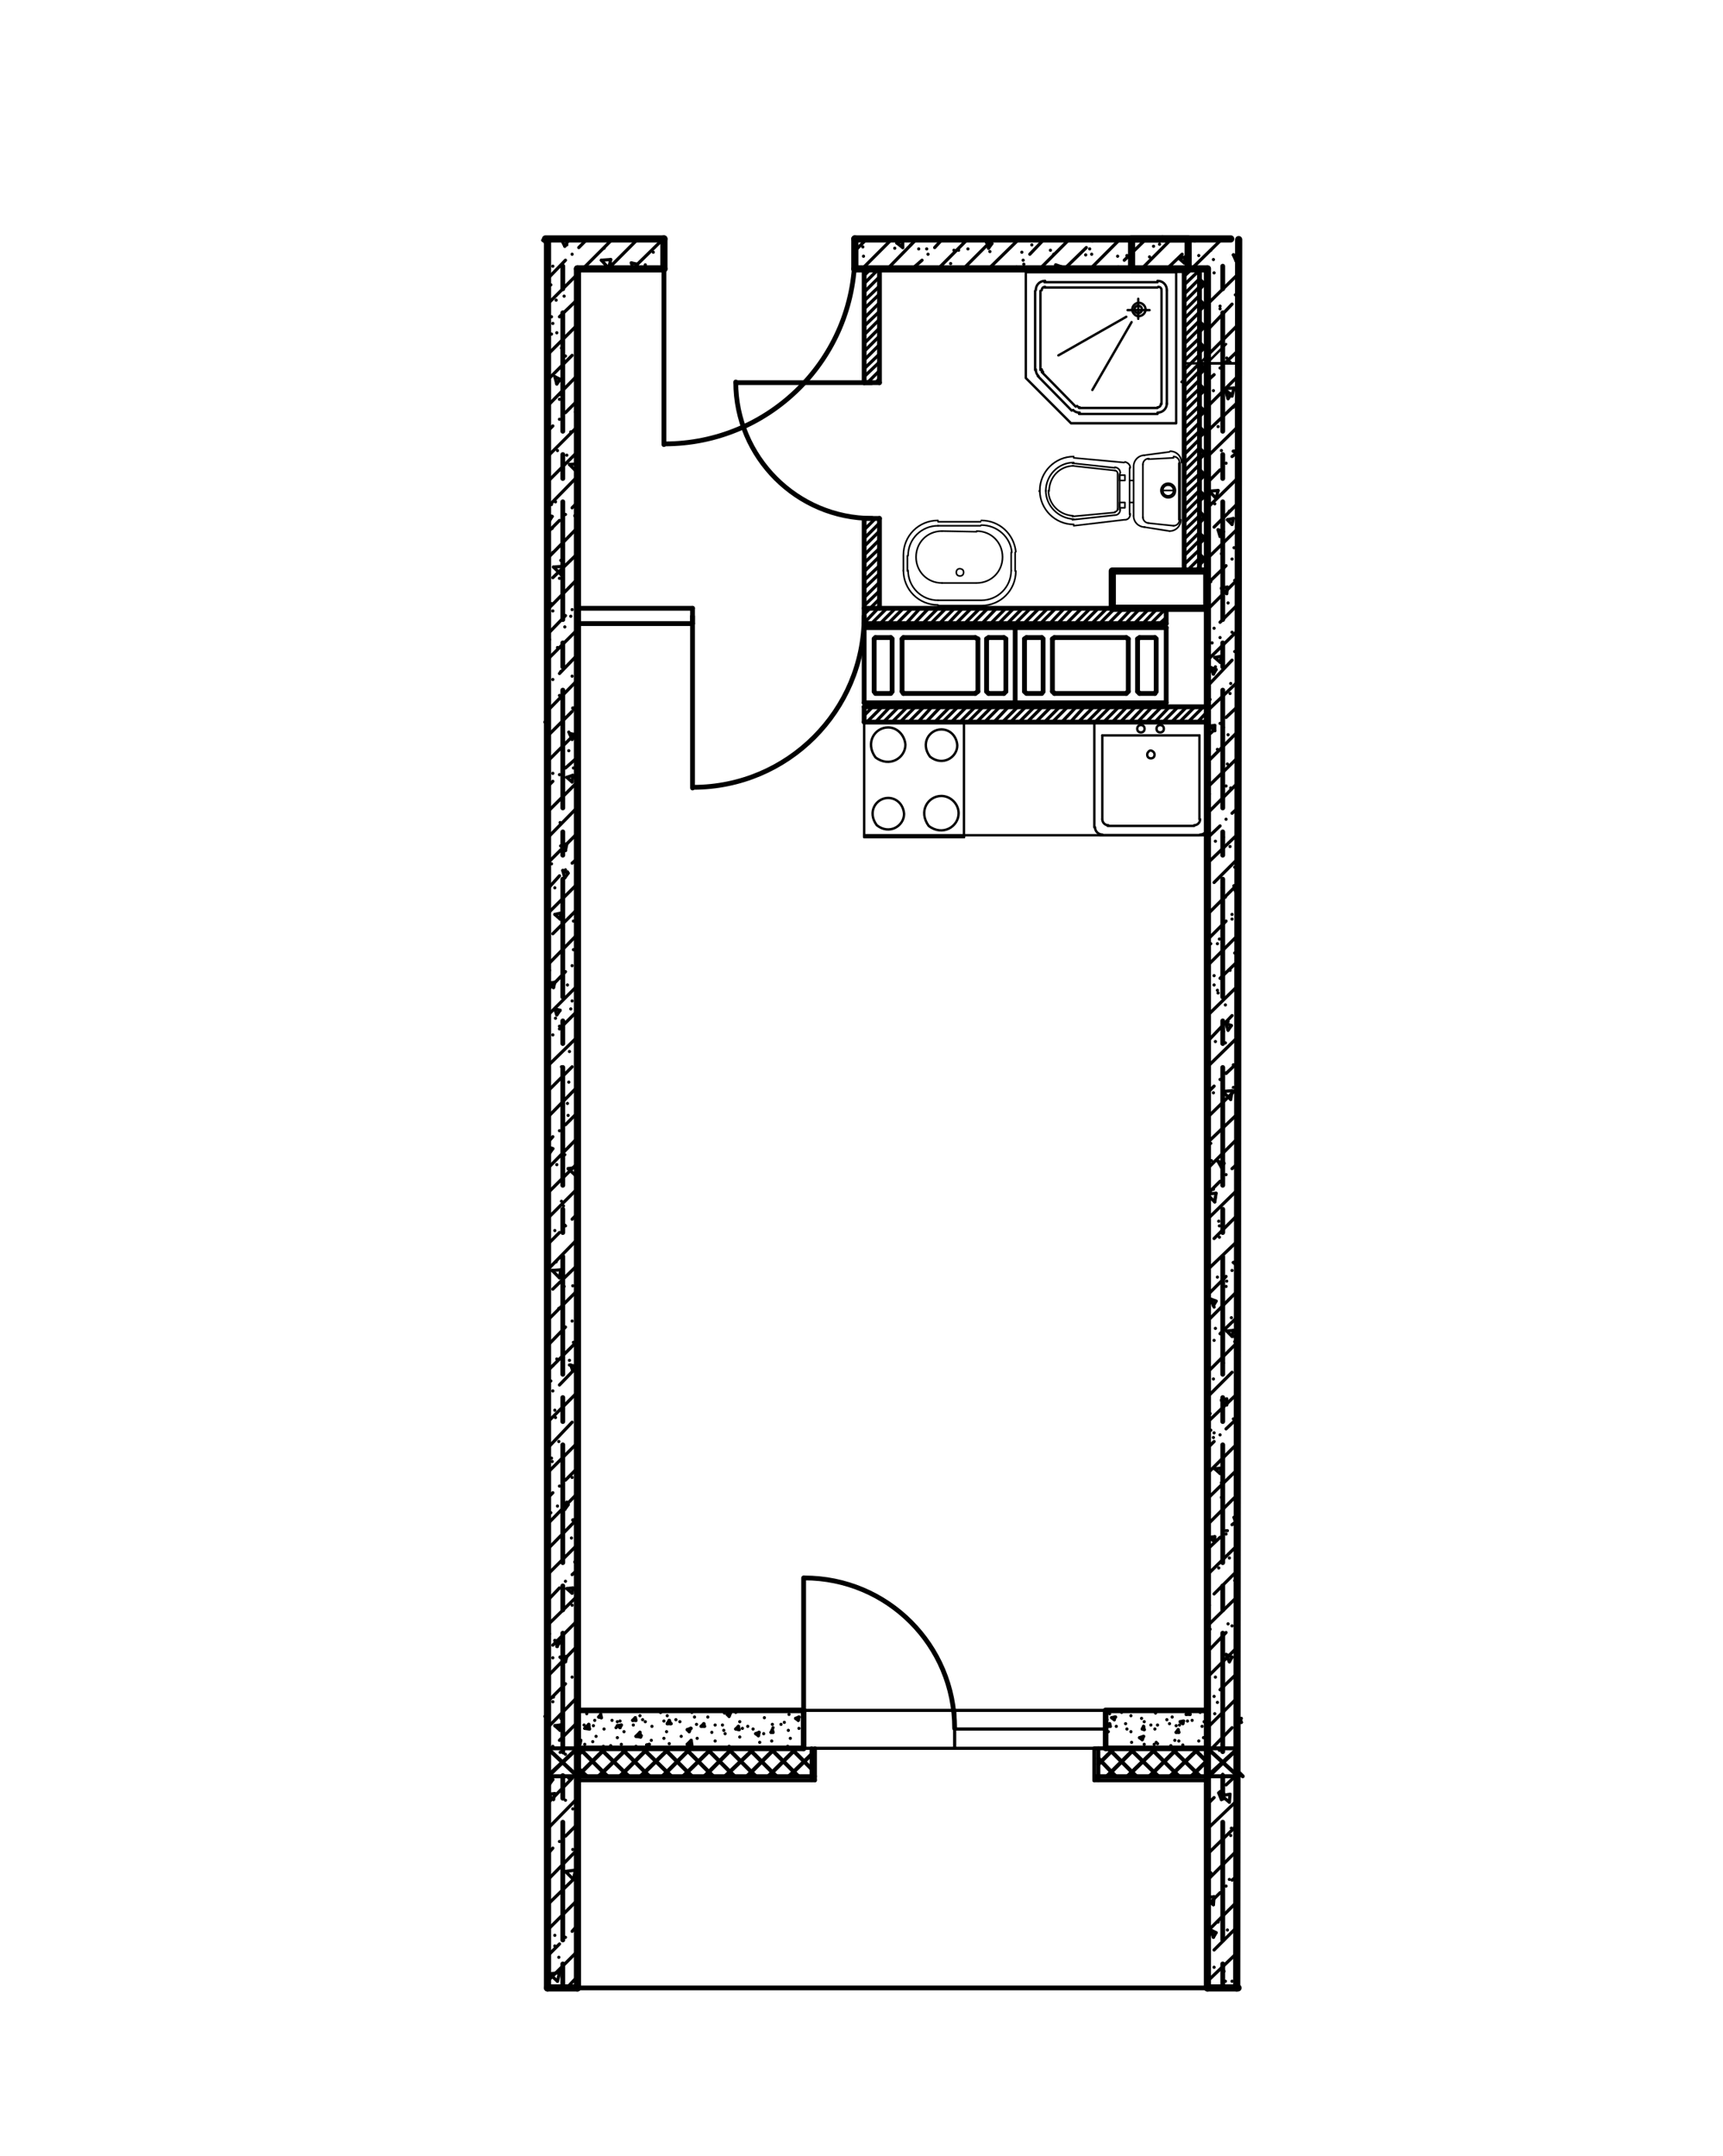 <?xml version="1.0" encoding="utf-8"?>
<!-- Generator: Adobe Illustrator 26.2.1, SVG Export Plug-In . SVG Version: 6.00 Build 0)  -->
<svg version="1.1" id="Слой_1" xmlns="http://www.w3.org/2000/svg" xmlns:xlink="http://www.w3.org/1999/xlink" x="0px" y="0px"
	 viewBox="0 0 259 324" style="enable-background:new 0 0 259 324;" xml:space="preserve">
<style type="text/css">
	.st0{fill:none;stroke:#000000;stroke-width:0.72;stroke-linecap:round;stroke-linejoin:round;stroke-miterlimit:10;}
	.st1{fill:none;stroke:#000000;stroke-width:0.48;stroke-linecap:round;stroke-linejoin:round;stroke-miterlimit:10;}
	.st2{fill:none;stroke:#000000;stroke-width:1.08;stroke-linecap:round;stroke-linejoin:round;stroke-miterlimit:10;}
	.st3{fill:none;stroke:#000000;stroke-width:0.36;stroke-linecap:round;stroke-linejoin:round;stroke-miterlimit:10;}
	.st4{fill:none;stroke:#000000;stroke-width:0.6;stroke-linecap:round;stroke-linejoin:round;stroke-miterlimit:10;}
	.st5{fill:none;stroke:#000000;stroke-width:0.84;stroke-linecap:round;stroke-linejoin:round;stroke-miterlimit:10;}
	.st6{fill:none;stroke:#000000;stroke-width:0.24;stroke-linecap:round;stroke-linejoin:round;stroke-miterlimit:10;}
	.st7{fill:none;stroke:#000000;stroke-width:0;stroke-linecap:round;stroke-miterlimit:10;}
</style>
<line class="st0" x1="84.6" y1="40" x2="84.6" y2="43.4"/>
<line class="st0" x1="84.6" y1="47" x2="84.6" y2="64.8"/>
<line class="st0" x1="84.6" y1="68.3" x2="84.6" y2="71.9"/>
<line class="st0" x1="84.6" y1="75.4" x2="84.6" y2="93.1"/>
<line class="st0" x1="84.6" y1="96.6" x2="84.6" y2="100.2"/>
<line class="st0" x1="84.6" y1="103.7" x2="84.6" y2="121.4"/>
<line class="st0" x1="84.6" y1="125" x2="84.6" y2="128.5"/>
<line class="st0" x1="84.6" y1="132.1" x2="84.6" y2="149.8"/>
<line class="st0" x1="84.6" y1="153.4" x2="84.6" y2="156.8"/>
<line class="st0" x1="84.6" y1="160.4" x2="84.6" y2="178.1"/>
<line class="st0" x1="84.6" y1="181.7" x2="84.6" y2="185.2"/>
<line class="st0" x1="84.6" y1="188.8" x2="84.6" y2="206.5"/>
<line class="st0" x1="84.6" y1="210" x2="84.6" y2="213.6"/>
<line class="st0" x1="84.6" y1="217.1" x2="84.6" y2="234.8"/>
<line class="st0" x1="84.6" y1="238.3" x2="84.6" y2="241.9"/>
<line class="st0" x1="84.6" y1="245.4" x2="84.6" y2="263.2"/>
<line class="st0" x1="84.6" y1="266.8" x2="84.6" y2="270.2"/>
<line class="st0" x1="84.6" y1="273.8" x2="84.6" y2="291.5"/>
<line class="st0" x1="84.6" y1="295.1" x2="84.6" y2="298.6"/>
<line class="st0" x1="183.8" y1="40" x2="183.8" y2="43.4"/>
<line class="st0" x1="183.8" y1="47" x2="183.8" y2="64.8"/>
<line class="st0" x1="183.8" y1="68.3" x2="183.8" y2="71.9"/>
<line class="st0" x1="183.8" y1="75.4" x2="183.8" y2="93.1"/>
<line class="st0" x1="183.8" y1="96.6" x2="183.8" y2="100.2"/>
<line class="st0" x1="183.8" y1="103.7" x2="183.8" y2="121.4"/>
<line class="st0" x1="183.8" y1="125" x2="183.8" y2="128.5"/>
<line class="st0" x1="183.8" y1="132.1" x2="183.8" y2="149.8"/>
<line class="st0" x1="183.8" y1="153.4" x2="183.8" y2="156.8"/>
<line class="st0" x1="183.8" y1="160.4" x2="183.8" y2="178.1"/>
<line class="st0" x1="183.8" y1="181.7" x2="183.8" y2="185.2"/>
<line class="st0" x1="183.8" y1="188.8" x2="183.8" y2="206.5"/>
<line class="st0" x1="183.8" y1="210" x2="183.8" y2="213.6"/>
<line class="st0" x1="183.8" y1="217.1" x2="183.8" y2="234.8"/>
<line class="st0" x1="183.8" y1="238.3" x2="183.8" y2="241.9"/>
<line class="st0" x1="183.8" y1="245.4" x2="183.8" y2="263.2"/>
<line class="st0" x1="183.8" y1="266.8" x2="183.8" y2="270.2"/>
<line class="st0" x1="183.8" y1="273.8" x2="183.8" y2="291.5"/>
<line class="st0" x1="183.8" y1="295.1" x2="183.8" y2="298.6"/>
<line class="st0" x1="89.8" y1="35.9" x2="93.4" y2="35.9"/>
<line class="st0" x1="146.6" y1="35.9" x2="150.1" y2="35.9"/>
<line class="st0" x1="153.7" y1="35.9" x2="171.3" y2="35.9"/>
<line class="st0" x1="174.9" y1="35.9" x2="178.4" y2="35.9"/>
<line class="st1" x1="82.4" y1="280.7" x2="82.3" y2="280.6"/>
<line class="st1" x1="83.2" y1="270.4" x2="82.4" y2="269.6"/>
<line class="st1" x1="84.2" y1="260" x2="83.4" y2="259.3"/>
<line class="st1" x1="85" y1="249.7" x2="84.2" y2="249"/>
<line class="st1" x1="86" y1="239.4" x2="85.2" y2="238.7"/>
<line class="st1" x1="86.8" y1="229" x2="86.1" y2="228.4"/>
<line class="st1" x1="181.6" y1="242" x2="181.5" y2="241.9"/>
<line class="st1" x1="82.4" y1="158.8" x2="82.3" y2="158.6"/>
<line class="st1" x1="182.6" y1="231.7" x2="181.8" y2="231"/>
<line class="st1" x1="83.2" y1="148.4" x2="82.5" y2="147.7"/>
<line class="st1" x1="183.4" y1="221.4" x2="182.6" y2="220.7"/>
<line class="st1" x1="84.2" y1="138.1" x2="83.4" y2="137.4"/>
<line class="st1" x1="184.4" y1="211.1" x2="183.6" y2="210.4"/>
<line class="st1" x1="85" y1="127.8" x2="84.3" y2="127.1"/>
<line class="st1" x1="185.2" y1="200.8" x2="184.4" y2="200"/>
<line class="st1" x1="86" y1="117.5" x2="85.2" y2="116.8"/>
<line class="st1" x1="186.1" y1="190.3" x2="185.4" y2="189.7"/>
<line class="st1" x1="86.8" y1="107" x2="86.1" y2="106.4"/>
<line class="st1" x1="82.4" y1="36.8" x2="81.6" y2="36.1"/>
<line class="st1" x1="181.6" y1="120.1" x2="181.5" y2="120"/>
<line class="st1" x1="182.6" y1="109.8" x2="181.8" y2="109.1"/>
<line class="st1" x1="183.4" y1="99.5" x2="182.6" y2="98.8"/>
<line class="st1" x1="184.4" y1="89.2" x2="183.6" y2="88.4"/>
<line class="st1" x1="135.7" y1="37.2" x2="134.8" y2="36.5"/>
<line class="st1" x1="185.2" y1="78.8" x2="184.5" y2="78.1"/>
<line class="st1" x1="186.1" y1="68.3" x2="185.4" y2="67.8"/>
<line class="st1" x1="178" y1="39.5" x2="177.2" y2="38.8"/>
<line class="st1" x1="82.4" y1="36.8" x2="82.5" y2="36"/>
<line class="st1" x1="82.4" y1="158.8" x2="82.5" y2="157.9"/>
<line class="st1" x1="83.2" y1="148.4" x2="83.4" y2="147.6"/>
<line class="st1" x1="84.2" y1="138.1" x2="84.3" y2="137.3"/>
<line class="st1" x1="85" y1="127.8" x2="85.2" y2="126.8"/>
<line class="st1" x1="86" y1="117.5" x2="86.1" y2="116.5"/>
<line class="st1" x1="82.4" y1="280.7" x2="82.4" y2="279.8"/>
<line class="st1" x1="83.2" y1="270.4" x2="83.4" y2="269.5"/>
<line class="st1" x1="84.2" y1="260" x2="84.2" y2="259.2"/>
<line class="st1" x1="85" y1="249.7" x2="85.2" y2="248.9"/>
<line class="st1" x1="86" y1="239.4" x2="86.1" y2="238.6"/>
<line class="st1" x1="135.7" y1="37.2" x2="135.7" y2="36.2"/>
<line class="st1" x1="178" y1="39.5" x2="178.2" y2="38.6"/>
<line class="st1" x1="181.6" y1="120.1" x2="181.8" y2="119.3"/>
<line class="st1" x1="182.6" y1="109.8" x2="182.6" y2="109"/>
<line class="st1" x1="183.4" y1="99.5" x2="183.6" y2="98.6"/>
<line class="st1" x1="184.4" y1="89.2" x2="184.5" y2="88.3"/>
<line class="st1" x1="185.2" y1="78.8" x2="185.4" y2="77.9"/>
<line class="st1" x1="181.6" y1="242" x2="181.8" y2="241.2"/>
<line class="st1" x1="182.6" y1="231.7" x2="182.6" y2="230.9"/>
<line class="st1" x1="183.4" y1="221.4" x2="183.6" y2="220.6"/>
<line class="st1" x1="184.4" y1="211.1" x2="184.4" y2="210.2"/>
<line class="st1" x1="185.2" y1="200.8" x2="185.4" y2="199.9"/>
<line class="st1" x1="82.4" y1="279.8" x2="82.3" y2="279.8"/>
<line class="st1" x1="83.4" y1="269.5" x2="82.4" y2="269.6"/>
<line class="st1" x1="84.2" y1="259.2" x2="83.4" y2="259.3"/>
<line class="st1" x1="181.8" y1="241.2" x2="181.5" y2="241.2"/>
<line class="st1" x1="85.2" y1="248.9" x2="84.2" y2="249"/>
<line class="st1" x1="182.6" y1="230.9" x2="181.8" y2="231"/>
<line class="st1" x1="86.1" y1="238.6" x2="85.2" y2="238.7"/>
<line class="st1" x1="183.6" y1="220.6" x2="182.6" y2="220.7"/>
<line class="st1" x1="86.8" y1="228.2" x2="86.1" y2="228.4"/>
<line class="st1" x1="184.4" y1="210.2" x2="183.6" y2="210.4"/>
<line class="st1" x1="185.4" y1="199.9" x2="184.4" y2="200"/>
<line class="st1" x1="186.1" y1="189.6" x2="185.4" y2="189.7"/>
<line class="st1" x1="82.4" y1="157.9" x2="82.3" y2="157.9"/>
<line class="st1" x1="83.4" y1="147.6" x2="82.5" y2="147.7"/>
<line class="st1" x1="84.3" y1="137.2" x2="83.4" y2="137.4"/>
<line class="st1" x1="181.8" y1="119.3" x2="181.5" y2="119.3"/>
<line class="st1" x1="85.2" y1="126.8" x2="84.3" y2="127.1"/>
<line class="st1" x1="182.6" y1="109" x2="181.8" y2="109.1"/>
<line class="st1" x1="86.1" y1="116.5" x2="85.2" y2="116.8"/>
<line class="st1" x1="183.6" y1="98.6" x2="182.6" y2="98.8"/>
<line class="st1" x1="86.8" y1="106.3" x2="86.1" y2="106.4"/>
<line class="st1" x1="184.5" y1="88.2" x2="183.6" y2="88.4"/>
<line class="st1" x1="185.4" y1="77.9" x2="184.5" y2="78.1"/>
<line class="st1" x1="186.1" y1="67.7" x2="185.4" y2="67.8"/>
<line class="st1" x1="178.2" y1="38.6" x2="177.2" y2="38.8"/>
<line class="st1" x1="135.7" y1="36.2" x2="134.8" y2="36.5"/>
<line class="st1" x1="82.5" y1="35.9" x2="81.6" y2="36.1"/>
<line class="st1" x1="83.8" y1="297.7" x2="82.6" y2="296.6"/>
<line class="st1" x1="86.2" y1="282.4" x2="85" y2="281.2"/>
<line class="st1" x1="182.4" y1="286.2" x2="181.5" y2="285.5"/>
<line class="st1" x1="84.1" y1="192" x2="83" y2="190.9"/>
<line class="st1" x1="184.8" y1="270.8" x2="183.6" y2="269.8"/>
<line class="st1" x1="86.5" y1="176.6" x2="85.4" y2="175.6"/>
<line class="st1" x1="186.1" y1="254.5" x2="186" y2="254.4"/>
<line class="st1" x1="182.6" y1="180.6" x2="181.5" y2="179.5"/>
<line class="st1" x1="84.4" y1="86.4" x2="83.2" y2="85.2"/>
<line class="st1" x1="185" y1="165.2" x2="183.8" y2="164"/>
<line class="st1" x1="86.8" y1="71" x2="85.6" y2="69.8"/>
<line class="st1" x1="91.5" y1="40.3" x2="90.4" y2="39.1"/>
<line class="st1" x1="182.8" y1="74.9" x2="181.8" y2="73.8"/>
<line class="st1" x1="185.2" y1="59.5" x2="184" y2="58.4"/>
<line class="st1" x1="182.5" y1="285" x2="181.5" y2="285.1"/>
<line class="st1" x1="84.1" y1="296.4" x2="82.6" y2="296.6"/>
<line class="st1" x1="86.5" y1="281" x2="85" y2="281.2"/>
<line class="st1" x1="184.9" y1="269.6" x2="183.6" y2="269.8"/>
<line class="st1" x1="186.1" y1="254.4" x2="186" y2="254.4"/>
<line class="st1" x1="84.3" y1="190.8" x2="83" y2="190.9"/>
<line class="st1" x1="182.8" y1="179.3" x2="181.5" y2="179.4"/>
<line class="st1" x1="86.7" y1="175.4" x2="85.4" y2="175.6"/>
<line class="st1" x1="185.2" y1="163.9" x2="183.8" y2="164"/>
<line class="st1" x1="84.6" y1="85.1" x2="83.2" y2="85.2"/>
<line class="st1" x1="183.1" y1="73.7" x2="181.8" y2="73.8"/>
<line class="st1" x1="86.8" y1="69.7" x2="85.6" y2="69.8"/>
<line class="st1" x1="185.5" y1="58.3" x2="184" y2="58.4"/>
<line class="st1" x1="91.8" y1="39" x2="90.4" y2="39.1"/>
<line class="st1" x1="84.4" y1="86.4" x2="84.6" y2="85.1"/>
<line class="st1" x1="86.8" y1="71" x2="86.8" y2="70.9"/>
<line class="st1" x1="91.5" y1="40.3" x2="91.8" y2="39"/>
<line class="st1" x1="84.1" y1="192" x2="84.3" y2="190.8"/>
<line class="st1" x1="86.5" y1="176.6" x2="86.7" y2="175.4"/>
<line class="st1" x1="83.8" y1="297.7" x2="84.1" y2="296.4"/>
<line class="st1" x1="86.2" y1="282.4" x2="86.5" y2="281"/>
<line class="st1" x1="182.8" y1="74.9" x2="183.1" y2="73.7"/>
<line class="st1" x1="185.2" y1="59.5" x2="185.5" y2="58.3"/>
<line class="st1" x1="182.6" y1="180.6" x2="182.8" y2="179.3"/>
<line class="st1" x1="185" y1="165.2" x2="185.2" y2="163.9"/>
<line class="st1" x1="182.4" y1="286.2" x2="182.5" y2="285"/>
<line class="st1" x1="184.8" y1="270.8" x2="184.9" y2="269.6"/>
<line class="st1" x1="82.6" y1="268.1" x2="82.3" y2="267.2"/>
<line class="st1" x1="83.8" y1="247.4" x2="83.4" y2="246.5"/>
<line class="st1" x1="84.9" y1="226.8" x2="84.6" y2="225.7"/>
<line class="st1" x1="86.1" y1="206" x2="85.8" y2="205.1"/>
<line class="st1" x1="82.6" y1="173.3" x2="82.3" y2="172.4"/>
<line class="st1" x1="83.7" y1="152.5" x2="83.4" y2="151.6"/>
<line class="st1" x1="84.9" y1="131.9" x2="84.6" y2="130.8"/>
<line class="st1" x1="86" y1="111.1" x2="85.6" y2="110.2"/>
<line class="st1" x1="82.5" y1="78.4" x2="82.3" y2="77.6"/>
<line class="st1" x1="83.7" y1="57.7" x2="83.4" y2="56.6"/>
<line class="st1" x1="182.4" y1="291.1" x2="182" y2="290"/>
<line class="st1" x1="84.9" y1="37" x2="84.4" y2="36"/>
<line class="st1" x1="183.6" y1="270.4" x2="183.2" y2="269.4"/>
<line class="st1" x1="95.2" y1="40.4" x2="94.9" y2="39.5"/>
<line class="st1" x1="184.8" y1="249.7" x2="184.3" y2="248.6"/>
<line class="st1" x1="185.8" y1="229" x2="185.5" y2="228"/>
<line class="st1" x1="182.4" y1="196.2" x2="182" y2="195.2"/>
<line class="st1" x1="183.6" y1="175.4" x2="183.1" y2="174.5"/>
<line class="st1" x1="184.6" y1="154.8" x2="184.3" y2="153.8"/>
<line class="st1" x1="185.8" y1="134.2" x2="185.5" y2="133.1"/>
<line class="st1" x1="148.6" y1="37.3" x2="148.3" y2="36.4"/>
<line class="st1" x1="182.4" y1="101.3" x2="182" y2="100.3"/>
<line class="st1" x1="159" y1="40.4" x2="158.7" y2="39.8"/>
<line class="st1" x1="183.4" y1="80.6" x2="183.1" y2="79.6"/>
<line class="st1" x1="184.6" y1="59.9" x2="184.3" y2="58.9"/>
<line class="st1" x1="185.8" y1="39.2" x2="185.4" y2="38.3"/>
<line class="st1" x1="84.9" y1="37" x2="85.4" y2="36.2"/>
<line class="st1" x1="95.4" y1="40.4" x2="95.8" y2="39.7"/>
<line class="st1" x1="83.7" y1="57.7" x2="84.2" y2="57"/>
<line class="st1" x1="82.5" y1="78.4" x2="83" y2="77.6"/>
<line class="st1" x1="86" y1="111.1" x2="86.5" y2="110.4"/>
<line class="st1" x1="84.9" y1="131.9" x2="85.4" y2="131.2"/>
<line class="st1" x1="148.6" y1="37.3" x2="149.1" y2="36.6"/>
<line class="st1" x1="83.7" y1="152.5" x2="84.2" y2="151.8"/>
<line class="st1" x1="159.3" y1="40.4" x2="159.6" y2="40.1"/>
<line class="st1" x1="82.6" y1="173.3" x2="83.1" y2="172.6"/>
<line class="st1" x1="185.8" y1="39.2" x2="186.3" y2="38.5"/>
<line class="st1" x1="86.1" y1="206" x2="86.6" y2="205.3"/>
<line class="st1" x1="184.6" y1="59.9" x2="185.1" y2="59.2"/>
<line class="st1" x1="84.9" y1="226.8" x2="85.4" y2="226.1"/>
<line class="st1" x1="183.4" y1="80.6" x2="183.9" y2="79.9"/>
<line class="st1" x1="83.7" y1="247.4" x2="84.2" y2="246.7"/>
<line class="st1" x1="182.4" y1="101.3" x2="182.8" y2="100.6"/>
<line class="st1" x1="82.6" y1="268.1" x2="83.1" y2="267.4"/>
<line class="st1" x1="181.5" y1="121.6" x2="181.6" y2="121.3"/>
<line class="st1" x1="185.8" y1="134.2" x2="186.1" y2="133.8"/>
<line class="st1" x1="184.6" y1="154.8" x2="185.1" y2="154.1"/>
<line class="st1" x1="183.6" y1="175.4" x2="184" y2="174.8"/>
<line class="st1" x1="182.4" y1="196.2" x2="182.8" y2="195.5"/>
<line class="st1" x1="181.5" y1="216.5" x2="181.6" y2="216.1"/>
<line class="st1" x1="185.8" y1="229" x2="186.1" y2="228.7"/>
<line class="st1" x1="184.8" y1="249.7" x2="185.2" y2="249"/>
<line class="st1" x1="183.6" y1="270.4" x2="184" y2="269.6"/>
<line class="st1" x1="182.4" y1="291.1" x2="182.8" y2="290.4"/>
<line class="st1" x1="83.1" y1="267.4" x2="82.3" y2="267.1"/>
<line class="st1" x1="182.8" y1="290.4" x2="182" y2="290"/>
<line class="st1" x1="84.2" y1="246.7" x2="83.4" y2="246.5"/>
<line class="st1" x1="184" y1="269.6" x2="183.2" y2="269.4"/>
<line class="st1" x1="85.4" y1="226.1" x2="84.6" y2="225.7"/>
<line class="st1" x1="185.2" y1="249" x2="184.3" y2="248.6"/>
<line class="st1" x1="86.6" y1="205.3" x2="85.6" y2="205.1"/>
<line class="st1" x1="186.1" y1="228.1" x2="185.5" y2="228"/>
<line class="st1" x1="181.6" y1="216.1" x2="181.5" y2="216.1"/>
<line class="st1" x1="83.1" y1="172.6" x2="82.3" y2="172.3"/>
<line class="st1" x1="182.8" y1="195.5" x2="182" y2="195.2"/>
<line class="st1" x1="84.2" y1="151.8" x2="83.4" y2="151.6"/>
<line class="st1" x1="184" y1="174.8" x2="183.1" y2="174.5"/>
<line class="st1" x1="85.4" y1="131.2" x2="84.6" y2="130.8"/>
<line class="st1" x1="185.1" y1="154.1" x2="184.3" y2="153.8"/>
<line class="st1" x1="86.5" y1="110.4" x2="85.6" y2="110.2"/>
<line class="st1" x1="186.1" y1="133.3" x2="185.5" y2="133.1"/>
<line class="st1" x1="181.6" y1="121.3" x2="181.5" y2="121.2"/>
<line class="st1" x1="83" y1="77.6" x2="82.3" y2="77.4"/>
<line class="st1" x1="182.8" y1="100.6" x2="182" y2="100.3"/>
<line class="st1" x1="84.2" y1="57" x2="83.4" y2="56.6"/>
<line class="st1" x1="183.9" y1="79.9" x2="183.1" y2="79.6"/>
<line class="st1" x1="95.8" y1="39.7" x2="94.9" y2="39.5"/>
<line class="st1" x1="85.4" y1="36.2" x2="84.4" y2="36"/>
<line class="st1" x1="185.1" y1="59.2" x2="184.3" y2="58.9"/>
<line class="st1" x1="159.6" y1="40.1" x2="158.7" y2="39.8"/>
<line class="st1" x1="149.1" y1="36.6" x2="148.3" y2="36.4"/>
<line class="st1" x1="186.3" y1="38.5" x2="185.4" y2="38.3"/>
<line class="st1" x1="83.4" y1="292.4" x2="83.4" y2="292.4"/>
<line class="st1" x1="82.4" y1="285.2" x2="82.4" y2="285.2"/>
<line class="st1" x1="86.1" y1="277.9" x2="86.1" y2="277.9"/>
<line class="st1" x1="85" y1="270.5" x2="85" y2="270.5"/>
<line class="st1" x1="84.2" y1="263.3" x2="84.2" y2="263.3"/>
<line class="st1" x1="83.1" y1="255.7" x2="83.1" y2="255.7"/>
<line class="st1" x1="86" y1="241.2" x2="86" y2="241.2"/>
<line class="st1" x1="84.9" y1="233.8" x2="84.9" y2="233.8"/>
<line class="st1" x1="83.8" y1="226.3" x2="83.8" y2="226.3"/>
<line class="st1" x1="82.9" y1="219.1" x2="82.9" y2="219.1"/>
<line class="st1" x1="86.6" y1="211.8" x2="86.6" y2="211.8"/>
<line class="st1" x1="85.6" y1="204.4" x2="85.6" y2="204.4"/>
<line class="st1" x1="84.7" y1="197.2" x2="84.7" y2="197.2"/>
<line class="st1" x1="83.6" y1="189.6" x2="83.6" y2="189.6"/>
<line class="st1" x1="82.6" y1="182.3" x2="82.6" y2="182.3"/>
<line class="st1" x1="86.5" y1="175.2" x2="86.5" y2="175.2"/>
<line class="st1" x1="184" y1="296.2" x2="184" y2="296.2"/>
<line class="st1" x1="85.4" y1="167.6" x2="85.4" y2="167.6"/>
<line class="st1" x1="183.1" y1="288.8" x2="183.1" y2="288.8"/>
<line class="st1" x1="84.4" y1="160.3" x2="84.4" y2="160.3"/>
<line class="st1" x1="182" y1="281.4" x2="182" y2="281.4"/>
<line class="st1" x1="83.5" y1="153" x2="83.5" y2="153"/>
<line class="st1" x1="82.4" y1="145.6" x2="82.4" y2="145.6"/>
<line class="st1" x1="185.7" y1="274.2" x2="185.7" y2="274.2"/>
<line class="st1" x1="184.9" y1="266.9" x2="184.9" y2="266.9"/>
<line class="st1" x1="86.2" y1="138.4" x2="86.2" y2="138.4"/>
<line class="st1" x1="183.8" y1="259.4" x2="183.8" y2="259.4"/>
<line class="st1" x1="85.3" y1="131" x2="85.3" y2="131"/>
<line class="st1" x1="182.7" y1="252" x2="182.7" y2="252"/>
<line class="st1" x1="84.2" y1="123.6" x2="84.2" y2="123.6"/>
<line class="st1" x1="181.9" y1="244.8" x2="181.9" y2="244.8"/>
<line class="st1" x1="83.1" y1="116.2" x2="83.1" y2="116.2"/>
<line class="st1" x1="185.6" y1="237.5" x2="185.6" y2="237.5"/>
<line class="st1" x1="184.5" y1="230" x2="184.5" y2="230"/>
<line class="st1" x1="86" y1="101.6" x2="86" y2="101.6"/>
<line class="st1" x1="183.6" y1="222.8" x2="183.6" y2="222.8"/>
<line class="st1" x1="84.9" y1="94.2" x2="84.9" y2="94.2"/>
<line class="st1" x1="182.5" y1="215.3" x2="182.5" y2="215.3"/>
<line class="st1" x1="84.1" y1="86.9" x2="84.1" y2="86.9"/>
<line class="st1" x1="181.5" y1="208" x2="181.5" y2="208"/>
<line class="st1" x1="83" y1="79.4" x2="83" y2="79.4"/>
<line class="st1" x1="185.4" y1="200.8" x2="185.4" y2="200.8"/>
<line class="st1" x1="86.7" y1="72.2" x2="86.7" y2="72.2"/>
<line class="st1" x1="184.3" y1="193.3" x2="184.3" y2="193.3"/>
<line class="st1" x1="85.8" y1="64.9" x2="85.8" y2="64.9"/>
<line class="st1" x1="183.3" y1="185.9" x2="183.3" y2="185.9"/>
<line class="st1" x1="84.7" y1="57.5" x2="84.7" y2="57.5"/>
<line class="st1" x1="182.4" y1="178.7" x2="182.4" y2="178.7"/>
<line class="st1" x1="83.7" y1="50" x2="83.7" y2="50"/>
<line class="st1" x1="82.8" y1="42.8" x2="82.8" y2="42.8"/>
<line class="st1" x1="185.1" y1="163.9" x2="185.1" y2="163.9"/>
<line class="st1" x1="184.2" y1="156.7" x2="184.2" y2="156.7"/>
<line class="st1" x1="183.1" y1="149.2" x2="183.1" y2="149.2"/>
<line class="st1" x1="182" y1="141.8" x2="182" y2="141.8"/>
<line class="st1" x1="186" y1="134.8" x2="186" y2="134.8"/>
<line class="st1" x1="184.9" y1="127.2" x2="184.9" y2="127.2"/>
<line class="st1" x1="183.8" y1="119.9" x2="183.8" y2="119.9"/>
<line class="st1" x1="183" y1="112.6" x2="183" y2="112.6"/>
<line class="st1" x1="129.7" y1="37.1" x2="129.7" y2="37.1"/>
<line class="st1" x1="181.9" y1="105.1" x2="181.9" y2="105.1"/>
<line class="st1" x1="134.5" y1="37.3" x2="134.5" y2="37.3"/>
<line class="st1" x1="139.3" y1="37.4" x2="139.3" y2="37.4"/>
<line class="st1" x1="185.6" y1="97.9" x2="185.6" y2="97.9"/>
<line class="st1" x1="144.1" y1="37.6" x2="144.1" y2="37.6"/>
<line class="st1" x1="184.6" y1="90.6" x2="184.6" y2="90.6"/>
<line class="st1" x1="148.8" y1="37.8" x2="148.8" y2="37.8"/>
<line class="st1" x1="183.6" y1="83.2" x2="183.6" y2="83.2"/>
<line class="st1" x1="153.6" y1="37.9" x2="153.6" y2="37.9"/>
<line class="st1" x1="182.6" y1="75.7" x2="182.6" y2="75.7"/>
<line class="st1" x1="158.4" y1="38.2" x2="158.4" y2="38.2"/>
<line class="st1" x1="181.6" y1="68.5" x2="181.6" y2="68.5"/>
<line class="st1" x1="163.2" y1="38.3" x2="163.2" y2="38.3"/>
<line class="st1" x1="168" y1="38.5" x2="168" y2="38.5"/>
<line class="st1" x1="185.4" y1="61.2" x2="185.4" y2="61.2"/>
<line class="st1" x1="172.8" y1="38.6" x2="172.8" y2="38.6"/>
<line class="st1" x1="184.4" y1="53.8" x2="184.4" y2="53.8"/>
<line class="st1" x1="177.6" y1="38.9" x2="177.6" y2="38.9"/>
<line class="st1" x1="183.4" y1="46.4" x2="183.4" y2="46.4"/>
<line class="st1" x1="182.4" y1="39" x2="182.4" y2="39"/>
<line class="st1" x1="84.1" y1="296.2" x2="84.1" y2="296.2"/>
<line class="st1" x1="83.4" y1="290.8" x2="83.4" y2="290.8"/>
<line class="st1" x1="86.7" y1="276.4" x2="86.7" y2="276.4"/>
<line class="st1" x1="85.5" y1="267.2" x2="85.5" y2="267.2"/>
<line class="st1" x1="85" y1="263.6" x2="85" y2="263.6"/>
<line class="st1" x1="84.3" y1="258.2" x2="84.3" y2="258.2"/>
<line class="st1" x1="83.1" y1="249.1" x2="83.1" y2="249.1"/>
<line class="st1" x1="82.6" y1="245.5" x2="82.6" y2="245.5"/>
<line class="st1" x1="86.4" y1="234.7" x2="86.4" y2="234.7"/>
<line class="st1" x1="85.9" y1="231.1" x2="85.9" y2="231.1"/>
<line class="st1" x1="85.2" y1="225.7" x2="85.2" y2="225.7"/>
<line class="st1" x1="84" y1="216.6" x2="84" y2="216.6"/>
<line class="st1" x1="83.5" y1="213" x2="83.5" y2="213"/>
<line class="st1" x1="82.8" y1="207.5" x2="82.8" y2="207.5"/>
<line class="st1" x1="86.1" y1="193.2" x2="86.1" y2="193.2"/>
<line class="st1" x1="84.9" y1="184.1" x2="84.9" y2="184.1"/>
<line class="st1" x1="84.4" y1="180.5" x2="84.4" y2="180.5"/>
<line class="st1" x1="83.7" y1="175" x2="83.7" y2="175"/>
<line class="st1" x1="82.5" y1="166" x2="82.5" y2="166"/>
<line class="st1" x1="85.8" y1="151.6" x2="85.8" y2="151.6"/>
<line class="st1" x1="85.3" y1="148" x2="85.3" y2="148"/>
<line class="st1" x1="84.6" y1="142.4" x2="84.6" y2="142.4"/>
<line class="st1" x1="83.4" y1="133.4" x2="83.4" y2="133.4"/>
<line class="st1" x1="82.9" y1="129.8" x2="82.9" y2="129.8"/>
<line class="st1" x1="86.7" y1="119" x2="86.7" y2="119"/>
<line class="st1" x1="86.2" y1="115.4" x2="86.2" y2="115.4"/>
<line class="st1" x1="85.5" y1="110" x2="85.5" y2="110"/>
<line class="st1" x1="84.3" y1="100.9" x2="84.3" y2="100.9"/>
<line class="st1" x1="83.8" y1="97.3" x2="83.8" y2="97.3"/>
<line class="st1" x1="83.1" y1="91.8" x2="83.1" y2="91.8"/>
<line class="st1" x1="86.4" y1="77.5" x2="86.4" y2="77.5"/>
<line class="st1" x1="85.2" y1="68.4" x2="85.2" y2="68.4"/>
<line class="st1" x1="84.7" y1="64.8" x2="84.7" y2="64.8"/>
<line class="st1" x1="84.1" y1="59.3" x2="84.1" y2="59.3"/>
<line class="st1" x1="82.9" y1="50.2" x2="82.9" y2="50.2"/>
<line class="st1" x1="82.4" y1="46.6" x2="82.4" y2="46.6"/>
<line class="st1" x1="91.8" y1="39.6" x2="91.8" y2="39.6"/>
<line class="st1" x1="91.3" y1="36" x2="91.3" y2="36"/>
<line class="st1" x1="97" y1="39.8" x2="97" y2="39.8"/>
<line class="st1" x1="138.1" y1="37.4" x2="138.1" y2="37.4"/>
<line class="st1" x1="143.4" y1="37.6" x2="143.4" y2="37.6"/>
<line class="st1" x1="182.5" y1="295.6" x2="182.5" y2="295.6"/>
<line class="st1" x1="181.8" y1="290" x2="181.8" y2="290"/>
<line class="st1" x1="148.3" y1="36" x2="148.3" y2="36"/>
<line class="st1" x1="185.7" y1="281.2" x2="185.7" y2="281.2"/>
<line class="st1" x1="185" y1="275.8" x2="185" y2="275.8"/>
<line class="st1" x1="183.8" y1="266.6" x2="183.8" y2="266.6"/>
<line class="st1" x1="183.3" y1="263" x2="183.3" y2="263"/>
<line class="st1" x1="182.6" y1="257.5" x2="182.6" y2="257.5"/>
<line class="st1" x1="153.9" y1="39.7" x2="153.9" y2="39.7"/>
<line class="st1" x1="186" y1="243.2" x2="186" y2="243.2"/>
<line class="st1" x1="184.8" y1="234.1" x2="184.8" y2="234.1"/>
<line class="st1" x1="184.3" y1="230.5" x2="184.3" y2="230.5"/>
<line class="st1" x1="183.6" y1="225" x2="183.6" y2="225"/>
<line class="st1" x1="182.4" y1="216" x2="182.4" y2="216"/>
<line class="st1" x1="181.9" y1="212.4" x2="181.9" y2="212.4"/>
<line class="st1" x1="185.6" y1="201.6" x2="185.6" y2="201.6"/>
<line class="st1" x1="185.1" y1="198" x2="185.1" y2="198"/>
<line class="st1" x1="184.4" y1="192.5" x2="184.4" y2="192.5"/>
<line class="st1" x1="183.2" y1="183.5" x2="183.2" y2="183.5"/>
<line class="st1" x1="182.7" y1="179.9" x2="182.7" y2="179.9"/>
<line class="st1" x1="182.1" y1="174.4" x2="182.1" y2="174.4"/>
<line class="st1" x1="164.1" y1="38.2" x2="164.1" y2="38.2"/>
<line class="st1" x1="185.4" y1="160" x2="185.4" y2="160"/>
<line class="st1" x1="184.2" y1="151" x2="184.2" y2="151"/>
<line class="st1" x1="183.7" y1="147.4" x2="183.7" y2="147.4"/>
<line class="st1" x1="183" y1="141.8" x2="183" y2="141.8"/>
<line class="st1" x1="181.8" y1="132.7" x2="181.8" y2="132.7"/>
<line class="st1" x1="169.4" y1="38.4" x2="169.4" y2="38.4"/>
<line class="st1" x1="185" y1="118.4" x2="185" y2="118.4"/>
<line class="st1" x1="184.5" y1="114.8" x2="184.5" y2="114.8"/>
<line class="st1" x1="183.9" y1="109.3" x2="183.9" y2="109.3"/>
<line class="st1" x1="182.7" y1="100.2" x2="182.7" y2="100.2"/>
<line class="st1" x1="182.2" y1="96.6" x2="182.2" y2="96.6"/>
<line class="st1" x1="174.3" y1="36.7" x2="174.3" y2="36.7"/>
<line class="st1" x1="186" y1="85.9" x2="186" y2="85.9"/>
<line class="st1" x1="185.5" y1="82.3" x2="185.5" y2="82.3"/>
<line class="st1" x1="184.8" y1="76.8" x2="184.8" y2="76.8"/>
<line class="st1" x1="183.6" y1="67.7" x2="183.6" y2="67.7"/>
<line class="st1" x1="183.1" y1="64.1" x2="183.1" y2="64.1"/>
<line class="st1" x1="182.4" y1="58.7" x2="182.4" y2="58.7"/>
<line class="st1" x1="185.7" y1="44.3" x2="185.7" y2="44.3"/>
<line class="st1" x1="83.1" y1="40" x2="83.1" y2="40"/>
<line class="st1" x1="85.2" y1="36.8" x2="85.2" y2="36.8"/>
<line class="st1" x1="82.9" y1="47.6" x2="82.9" y2="47.6"/>
<line class="st1" x1="84.8" y1="44.5" x2="84.8" y2="44.5"/>
<line class="st1" x1="82.5" y1="55.3" x2="82.5" y2="55.3"/>
<line class="st1" x1="84.4" y1="52.3" x2="84.4" y2="52.3"/>
<line class="st1" x1="98.2" y1="37.9" x2="98.2" y2="37.9"/>
<line class="st1" x1="84.1" y1="60" x2="84.1" y2="60"/>
<line class="st1" x1="83.8" y1="67.7" x2="83.8" y2="67.7"/>
<line class="st1" x1="83.5" y1="75.4" x2="83.5" y2="75.4"/>
<line class="st1" x1="83.1" y1="83" x2="83.1" y2="83"/>
<line class="st1" x1="82.9" y1="90.7" x2="82.9" y2="90.7"/>
<line class="st1" x1="82.5" y1="98.4" x2="82.5" y2="98.4"/>
<line class="st1" x1="129.8" y1="38.5" x2="129.8" y2="38.5"/>
<line class="st1" x1="135.6" y1="36.7" x2="135.6" y2="36.7"/>
<line class="st1" x1="142.9" y1="39.6" x2="142.9" y2="39.6"/>
<line class="st1" x1="144.8" y1="36.5" x2="144.8" y2="36.5"/>
<line class="st1" x1="86.6" y1="135" x2="86.6" y2="135"/>
<line class="st1" x1="86.2" y1="142.7" x2="86.2" y2="142.7"/>
<line class="st1" x1="86" y1="150.4" x2="86" y2="150.4"/>
<line class="st1" x1="157.9" y1="37.6" x2="157.9" y2="37.6"/>
<line class="st1" x1="85.6" y1="158" x2="85.6" y2="158"/>
<line class="st1" x1="85.3" y1="165.8" x2="85.3" y2="165.8"/>
<line class="st1" x1="165.2" y1="40.4" x2="165.2" y2="40.4"/>
<line class="st1" x1="84.9" y1="173.5" x2="84.9" y2="173.5"/>
<line class="st1" x1="84.7" y1="181.2" x2="84.7" y2="181.2"/>
<line class="st1" x1="174.4" y1="40.2" x2="174.4" y2="40.2"/>
<line class="st1" x1="84.3" y1="188.9" x2="84.3" y2="188.9"/>
<line class="st1" x1="180.2" y1="38.4" x2="180.2" y2="38.4"/>
<line class="st1" x1="84" y1="196.6" x2="84" y2="196.6"/>
<line class="st1" x1="83.7" y1="204.2" x2="83.7" y2="204.2"/>
<line class="st1" x1="83.4" y1="211.9" x2="83.4" y2="211.9"/>
<line class="st1" x1="83" y1="219.6" x2="83" y2="219.6"/>
<line class="st1" x1="82.8" y1="227.3" x2="82.8" y2="227.3"/>
<line class="st1" x1="82.4" y1="235" x2="82.4" y2="235"/>
<line class="st1" x1="186" y1="79.6" x2="186" y2="79.6"/>
<line class="st1" x1="185.6" y1="87.2" x2="185.6" y2="87.2"/>
<line class="st1" x1="185.2" y1="95" x2="185.2" y2="95"/>
<line class="st1" x1="185" y1="102.7" x2="185" y2="102.7"/>
<line class="st1" x1="184.6" y1="110.4" x2="184.6" y2="110.4"/>
<line class="st1" x1="184.3" y1="118.1" x2="184.3" y2="118.1"/>
<line class="st1" x1="183.9" y1="125.8" x2="183.9" y2="125.8"/>
<line class="st1" x1="186" y1="122.6" x2="186" y2="122.6"/>
<line class="st1" x1="183.7" y1="133.4" x2="183.7" y2="133.4"/>
<line class="st1" x1="185.6" y1="130.3" x2="185.6" y2="130.3"/>
<line class="st1" x1="183.3" y1="141.1" x2="183.3" y2="141.1"/>
<line class="st1" x1="185.2" y1="138.1" x2="185.2" y2="138.1"/>
<line class="st1" x1="183" y1="148.8" x2="183" y2="148.8"/>
<line class="st1" x1="184.9" y1="145.8" x2="184.9" y2="145.8"/>
<line class="st1" x1="182.7" y1="156.5" x2="182.7" y2="156.5"/>
<line class="st1" x1="184.6" y1="153.5" x2="184.6" y2="153.5"/>
<line class="st1" x1="182.4" y1="164.2" x2="182.4" y2="164.2"/>
<line class="st1" x1="184.3" y1="161.2" x2="184.3" y2="161.2"/>
<line class="st1" x1="182" y1="171.8" x2="182" y2="171.8"/>
<line class="st1" x1="183.9" y1="168.8" x2="183.9" y2="168.8"/>
<line class="st1" x1="181.8" y1="179.5" x2="181.8" y2="179.5"/>
<line class="st1" x1="183.7" y1="176.5" x2="183.7" y2="176.5"/>
<line class="st1" x1="183.3" y1="184.2" x2="183.3" y2="184.2"/>
<line class="st1" x1="183" y1="191.9" x2="183" y2="191.9"/>
<line class="st1" x1="182.7" y1="199.6" x2="182.7" y2="199.6"/>
<line class="st1" x1="182.4" y1="207.2" x2="182.4" y2="207.2"/>
<line class="st1" x1="182" y1="214.9" x2="182" y2="214.9"/>
<line class="st1" x1="181.6" y1="222.6" x2="181.6" y2="222.6"/>
<line class="st1" x1="185.7" y1="259.3" x2="185.7" y2="259.3"/>
<line class="st1" x1="185.5" y1="267" x2="185.5" y2="267"/>
<line class="st1" x1="185.1" y1="274.7" x2="185.1" y2="274.7"/>
<line class="st1" x1="184.8" y1="282.4" x2="184.8" y2="282.4"/>
<line class="st1" x1="184.5" y1="290" x2="184.5" y2="290"/>
<line class="st1" x1="184.2" y1="297.7" x2="184.2" y2="297.7"/>
<line class="st1" x1="82.2" y1="36.7" x2="82.2" y2="36.7"/>
<line class="st1" x1="90.8" y1="37.3" x2="90.8" y2="37.3"/>
<line class="st1" x1="83.6" y1="45.1" x2="83.6" y2="45.1"/>
<line class="st1" x1="85" y1="53.5" x2="85" y2="53.5"/>
<line class="st1" x1="86.5" y1="61.9" x2="86.5" y2="61.9"/>
<line class="st1" x1="82.9" y1="75.8" x2="82.9" y2="75.8"/>
<line class="st1" x1="84.3" y1="84.2" x2="84.3" y2="84.2"/>
<line class="st1" x1="136.9" y1="36.8" x2="136.9" y2="36.8"/>
<line class="st1" x1="82.6" y1="96.1" x2="82.6" y2="96.1"/>
<line class="st1" x1="85.8" y1="92.6" x2="85.8" y2="92.6"/>
<line class="st1" x1="145.5" y1="37.4" x2="145.5" y2="37.4"/>
<line class="st1" x1="84.1" y1="104.5" x2="84.1" y2="104.5"/>
<line class="st1" x1="155.1" y1="36.8" x2="155.1" y2="36.8"/>
<line class="st1" x1="85.5" y1="112.8" x2="85.5" y2="112.8"/>
<line class="st1" x1="163.8" y1="37.4" x2="163.8" y2="37.4"/>
<line class="st1" x1="173.4" y1="37" x2="173.4" y2="37"/>
<line class="st1" x1="182" y1="37.6" x2="182" y2="37.6"/>
<line class="st1" x1="82.6" y1="145.8" x2="82.6" y2="145.8"/>
<line class="st1" x1="84.1" y1="154.2" x2="84.1" y2="154.2"/>
<line class="st1" x1="183.4" y1="46" x2="183.4" y2="46"/>
<line class="st1" x1="85.5" y1="162.6" x2="85.5" y2="162.6"/>
<line class="st1" x1="184.9" y1="54.4" x2="184.9" y2="54.4"/>
<line class="st1" x1="83.4" y1="184.9" x2="83.4" y2="184.9"/>
<line class="st1" x1="84.8" y1="193.3" x2="84.8" y2="193.3"/>
<line class="st1" x1="182" y1="87.4" x2="182" y2="87.4"/>
<line class="st1" x1="83.1" y1="205.2" x2="83.1" y2="205.2"/>
<line class="st1" x1="86.2" y1="201.7" x2="86.2" y2="201.7"/>
<line class="st1" x1="183.4" y1="95.8" x2="183.4" y2="95.8"/>
<line class="st1" x1="84.6" y1="213.6" x2="84.6" y2="213.6"/>
<line class="st1" x1="184.9" y1="104.2" x2="184.9" y2="104.2"/>
<line class="st1" x1="86" y1="222" x2="86" y2="222"/>
<line class="st1" x1="182.7" y1="126.4" x2="182.7" y2="126.4"/>
<line class="st1" x1="184.2" y1="134.8" x2="184.2" y2="134.8"/>
<line class="st1" x1="83.2" y1="255" x2="83.2" y2="255"/>
<line class="st1" x1="182.5" y1="146.6" x2="182.5" y2="146.6"/>
<line class="st1" x1="185.6" y1="143.2" x2="185.6" y2="143.2"/>
<line class="st1" x1="84.7" y1="263.4" x2="84.7" y2="263.4"/>
<line class="st1" x1="183.9" y1="155" x2="183.9" y2="155"/>
<line class="st1" x1="86.1" y1="271.8" x2="86.1" y2="271.8"/>
<line class="st1" x1="185.4" y1="163.4" x2="185.4" y2="163.4"/>
<line class="st1" x1="82.5" y1="285.7" x2="82.5" y2="285.7"/>
<line class="st1" x1="84" y1="294.1" x2="84" y2="294.1"/>
<line class="st1" x1="182.5" y1="196.4" x2="182.5" y2="196.4"/>
<line class="st1" x1="183.9" y1="204.8" x2="183.9" y2="204.8"/>
<line class="st1" x1="185.4" y1="213.2" x2="185.4" y2="213.2"/>
<line class="st1" x1="181.8" y1="227.2" x2="181.8" y2="227.2"/>
<line class="st1" x1="183.2" y1="235.6" x2="183.2" y2="235.6"/>
<line class="st1" x1="181.5" y1="247.4" x2="181.5" y2="247.4"/>
<line class="st1" x1="184.6" y1="244" x2="184.6" y2="244"/>
<line class="st1" x1="183" y1="255.8" x2="183" y2="255.8"/>
<line class="st1" x1="184.4" y1="264.2" x2="184.4" y2="264.2"/>
<line class="st1" x1="185.8" y1="272.6" x2="185.8" y2="272.6"/>
<line class="st1" x1="181.5" y1="297.2" x2="181.5" y2="297.2"/>
<line class="st1" x1="87.6" y1="40.4" x2="92.1" y2="35.9"/>
<line class="st1" x1="82.3" y1="45.7" x2="86.8" y2="41.2"/>
<line class="st1" x1="95.1" y1="40.4" x2="99.7" y2="35.9"/>
<line class="st1" x1="82.3" y1="53.3" x2="86.8" y2="48.8"/>
<line class="st1" x1="82.3" y1="61" x2="86.8" y2="56.4"/>
<line class="st1" x1="82.3" y1="68.6" x2="86.8" y2="64.1"/>
<line class="st1" x1="82.3" y1="76.2" x2="86.8" y2="71.6"/>
<line class="st1" x1="128.5" y1="37.7" x2="130.3" y2="35.9"/>
<line class="st1" x1="82.3" y1="83.9" x2="86.8" y2="79.3"/>
<line class="st1" x1="133.4" y1="40.4" x2="137.8" y2="35.9"/>
<line class="st1" x1="82.3" y1="91.6" x2="86.8" y2="87"/>
<line class="st1" x1="141" y1="40.4" x2="145.5" y2="35.9"/>
<line class="st1" x1="82.3" y1="99.1" x2="86.8" y2="94.6"/>
<line class="st1" x1="148.6" y1="40.4" x2="153.2" y2="35.9"/>
<line class="st1" x1="82.3" y1="106.8" x2="86.8" y2="102.2"/>
<line class="st1" x1="156.3" y1="40.4" x2="160.8" y2="35.9"/>
<line class="st1" x1="82.3" y1="114.4" x2="86.8" y2="109.9"/>
<line class="st1" x1="163.9" y1="40.4" x2="168.4" y2="35.9"/>
<line class="st1" x1="82.3" y1="122" x2="86.8" y2="117.5"/>
<line class="st1" x1="171.6" y1="40.4" x2="176.1" y2="35.9"/>
<line class="st1" x1="82.3" y1="129.7" x2="86.8" y2="125.2"/>
<line class="st1" x1="179.1" y1="40.4" x2="183.7" y2="35.9"/>
<line class="st1" x1="82.3" y1="137.3" x2="86.8" y2="132.8"/>
<line class="st1" x1="82.3" y1="145" x2="86.8" y2="140.4"/>
<line class="st1" x1="181.5" y1="45.7" x2="186.1" y2="41.2"/>
<line class="st1" x1="82.3" y1="152.6" x2="86.8" y2="148.1"/>
<line class="st1" x1="181.5" y1="53.4" x2="186.1" y2="48.8"/>
<line class="st1" x1="82.3" y1="160.2" x2="86.8" y2="155.8"/>
<line class="st1" x1="181.5" y1="61.1" x2="186.1" y2="56.5"/>
<line class="st1" x1="82.3" y1="167.9" x2="86.8" y2="163.3"/>
<line class="st1" x1="181.5" y1="68.6" x2="186.1" y2="64.1"/>
<line class="st1" x1="82.3" y1="175.6" x2="86.8" y2="171"/>
<line class="st1" x1="181.5" y1="76.3" x2="186.1" y2="71.8"/>
<line class="st1" x1="82.3" y1="183.1" x2="86.8" y2="178.6"/>
<line class="st1" x1="181.5" y1="83.9" x2="186.1" y2="79.4"/>
<line class="st1" x1="82.3" y1="190.8" x2="86.8" y2="186.2"/>
<line class="st1" x1="181.5" y1="91.6" x2="186.1" y2="87"/>
<line class="st1" x1="82.3" y1="198.4" x2="86.8" y2="193.9"/>
<line class="st1" x1="181.5" y1="99.2" x2="186.1" y2="94.7"/>
<line class="st1" x1="82.3" y1="206" x2="86.8" y2="201.5"/>
<line class="st1" x1="181.5" y1="106.8" x2="186.1" y2="102.4"/>
<line class="st1" x1="82.3" y1="213.7" x2="86.8" y2="209.2"/>
<line class="st1" x1="181.5" y1="114.5" x2="186.1" y2="109.9"/>
<line class="st1" x1="82.3" y1="221.3" x2="86.8" y2="216.8"/>
<line class="st1" x1="181.5" y1="122.2" x2="186.1" y2="117.6"/>
<line class="st1" x1="82.3" y1="229" x2="86.8" y2="224.4"/>
<line class="st1" x1="181.5" y1="129.7" x2="186.1" y2="125.3"/>
<line class="st1" x1="82.3" y1="236.6" x2="86.8" y2="232.1"/>
<line class="st1" x1="181.5" y1="137.4" x2="186.1" y2="132.8"/>
<line class="st1" x1="82.3" y1="244.2" x2="86.8" y2="239.8"/>
<line class="st1" x1="181.5" y1="145.1" x2="186.1" y2="140.5"/>
<line class="st1" x1="82.3" y1="251.9" x2="86.8" y2="247.3"/>
<line class="st1" x1="181.5" y1="152.6" x2="186.1" y2="148.1"/>
<line class="st1" x1="82.3" y1="259.6" x2="86.8" y2="255"/>
<line class="st1" x1="181.5" y1="160.3" x2="186.1" y2="155.8"/>
<line class="st1" x1="82.3" y1="267.1" x2="86.8" y2="262.6"/>
<line class="st1" x1="181.5" y1="167.9" x2="186.1" y2="163.4"/>
<line class="st1" x1="82.3" y1="274.8" x2="86.8" y2="270.2"/>
<line class="st1" x1="181.5" y1="175.6" x2="186.1" y2="171"/>
<line class="st1" x1="82.3" y1="282.5" x2="86.8" y2="277.9"/>
<line class="st1" x1="181.5" y1="183.2" x2="186.1" y2="178.7"/>
<line class="st1" x1="82.3" y1="290" x2="86.8" y2="285.5"/>
<line class="st1" x1="181.5" y1="190.8" x2="186.1" y2="186.4"/>
<line class="st1" x1="82.3" y1="297.7" x2="86.8" y2="293.2"/>
<line class="st1" x1="181.5" y1="198.5" x2="186.1" y2="193.9"/>
<line class="st1" x1="181.5" y1="206.2" x2="186.1" y2="201.6"/>
<line class="st1" x1="181.5" y1="213.7" x2="186.1" y2="209.3"/>
<line class="st1" x1="181.5" y1="221.4" x2="186.1" y2="216.8"/>
<line class="st1" x1="181.5" y1="229.1" x2="186.1" y2="224.5"/>
<line class="st1" x1="181.5" y1="236.6" x2="186.1" y2="232.1"/>
<line class="st1" x1="181.5" y1="244.3" x2="186.1" y2="239.8"/>
<line class="st1" x1="181.5" y1="252" x2="186.1" y2="247.4"/>
<line class="st1" x1="181.5" y1="259.6" x2="186.1" y2="255"/>
<line class="st1" x1="181.5" y1="267.2" x2="186.1" y2="262.7"/>
<line class="st1" x1="181.5" y1="274.8" x2="186.1" y2="270.4"/>
<line class="st1" x1="181.5" y1="282.5" x2="186.1" y2="277.9"/>
<line class="st1" x1="181.5" y1="290.2" x2="186.1" y2="285.6"/>
<line class="st1" x1="181.5" y1="297.7" x2="186.1" y2="293.3"/>
<line class="st1" x1="82.3" y1="41.9" x2="85" y2="39.1"/>
<line class="st1" x1="86" y1="38.2" x2="86" y2="38.2"/>
<line class="st1" x1="87" y1="37.2" x2="88.3" y2="35.9"/>
<line class="st1" x1="91.4" y1="40.4" x2="95.6" y2="36.2"/>
<line class="st1" x1="83.1" y1="48.6" x2="83.1" y2="48.6"/>
<line class="st1" x1="84.1" y1="47.6" x2="86.8" y2="45"/>
<line class="st1" x1="99" y1="40.4" x2="99.4" y2="40.1"/>
<line class="st1" x1="82.3" y1="57.1" x2="86" y2="53.4"/>
<line class="st1" x1="82.3" y1="64.8" x2="83.1" y2="64"/>
<line class="st1" x1="84.1" y1="63" x2="84.1" y2="63"/>
<line class="st1" x1="85" y1="62" x2="86.8" y2="60.2"/>
<line class="st1" x1="82.3" y1="72.4" x2="86.8" y2="67.9"/>
<line class="st1" x1="82.3" y1="80" x2="84.1" y2="78.2"/>
<line class="st1" x1="85" y1="77.3" x2="85" y2="77.3"/>
<line class="st1" x1="86" y1="76.3" x2="86.8" y2="75.5"/>
<line class="st1" x1="129.9" y1="40.1" x2="134.1" y2="35.9"/>
<line class="st1" x1="83.1" y1="86.8" x2="86.8" y2="83.2"/>
<line class="st1" x1="137.1" y1="40.4" x2="138.6" y2="39.1"/>
<line class="st1" x1="139.5" y1="38.2" x2="139.5" y2="38.2"/>
<line class="st1" x1="140.5" y1="37.2" x2="141.7" y2="35.9"/>
<line class="st1" x1="82.3" y1="95.3" x2="85" y2="92.5"/>
<line class="st1" x1="86" y1="91.6" x2="86" y2="91.6"/>
<line class="st1" x1="144.8" y1="40.4" x2="149" y2="36.2"/>
<line class="st1" x1="83.1" y1="102.1" x2="83.1" y2="102.1"/>
<line class="st1" x1="84.1" y1="101.2" x2="86.8" y2="98.4"/>
<line class="st1" x1="152.5" y1="40.4" x2="152.8" y2="40.1"/>
<line class="st1" x1="153.8" y1="39.1" x2="153.8" y2="39.1"/>
<line class="st1" x1="154.8" y1="38.2" x2="157" y2="35.9"/>
<line class="st1" x1="82.3" y1="110.6" x2="86" y2="106.9"/>
<line class="st1" x1="160" y1="40.4" x2="163.3" y2="37.2"/>
<line class="st1" x1="164.2" y1="36.2" x2="164.2" y2="36.2"/>
<line class="st1" x1="82.3" y1="118.2" x2="83.1" y2="117.4"/>
<line class="st1" x1="84.1" y1="116.4" x2="84.1" y2="116.4"/>
<line class="st1" x1="85" y1="115.4" x2="86.8" y2="113.8"/>
<line class="st1" x1="168.1" y1="40.1" x2="168.1" y2="40.1"/>
<line class="st1" x1="169" y1="39.1" x2="172.3" y2="35.9"/>
<line class="st1" x1="82.3" y1="125.9" x2="86.8" y2="121.3"/>
<line class="st1" x1="175.4" y1="40.4" x2="177.7" y2="38.2"/>
<line class="st1" x1="178.6" y1="37.2" x2="178.6" y2="37.2"/>
<line class="st1" x1="179.6" y1="36.2" x2="179.8" y2="35.9"/>
<line class="st1" x1="82.3" y1="133.6" x2="84.1" y2="131.6"/>
<line class="st1" x1="85" y1="130.7" x2="85" y2="130.7"/>
<line class="st1" x1="86" y1="129.7" x2="86.8" y2="129"/>
<line class="st1" x1="182.5" y1="41" x2="182.5" y2="41"/>
<line class="st1" x1="83.1" y1="140.3" x2="86.8" y2="136.6"/>
<line class="st1" x1="82.3" y1="148.8" x2="85" y2="146"/>
<line class="st1" x1="86" y1="145.1" x2="86" y2="145.1"/>
<line class="st1" x1="181.5" y1="49.6" x2="185.2" y2="45.7"/>
<line class="st1" x1="83.1" y1="155.5" x2="83.1" y2="155.5"/>
<line class="st1" x1="84.1" y1="154.6" x2="86.8" y2="151.9"/>
<line class="st1" x1="181.5" y1="57.2" x2="182.5" y2="56.3"/>
<line class="st1" x1="183.4" y1="55.3" x2="183.4" y2="55.3"/>
<line class="st1" x1="184.3" y1="54.4" x2="186.1" y2="52.7"/>
<line class="st1" x1="82.3" y1="164" x2="86" y2="160.3"/>
<line class="st1" x1="181.5" y1="64.8" x2="186.1" y2="60.4"/>
<line class="st1" x1="82.3" y1="171.7" x2="83.1" y2="170.8"/>
<line class="st1" x1="84.1" y1="169.9" x2="84.1" y2="169.9"/>
<line class="st1" x1="85" y1="169" x2="86.8" y2="167.2"/>
<line class="st1" x1="181.5" y1="72.5" x2="183.4" y2="70.6"/>
<line class="st1" x1="184.3" y1="69.6" x2="184.3" y2="69.6"/>
<line class="st1" x1="185.2" y1="68.6" x2="186.1" y2="67.9"/>
<line class="st1" x1="82.3" y1="179.3" x2="86.8" y2="174.8"/>
<line class="st1" x1="182.5" y1="79.2" x2="186.1" y2="75.6"/>
<line class="st1" x1="82.3" y1="187" x2="84.1" y2="185.2"/>
<line class="st1" x1="85" y1="184.2" x2="85" y2="184.2"/>
<line class="st1" x1="86" y1="183.2" x2="86.8" y2="182.4"/>
<line class="st1" x1="181.5" y1="87.7" x2="184.3" y2="85"/>
<line class="st1" x1="185.2" y1="84" x2="185.2" y2="84"/>
<line class="st1" x1="83.1" y1="193.7" x2="86.8" y2="190.1"/>
<line class="st1" x1="182.5" y1="94.4" x2="182.5" y2="94.4"/>
<line class="st1" x1="183.4" y1="93.5" x2="186.1" y2="90.8"/>
<line class="st1" x1="82.3" y1="202.2" x2="85" y2="199.4"/>
<line class="st1" x1="86" y1="198.5" x2="86" y2="198.5"/>
<line class="st1" x1="181.5" y1="103.1" x2="185.2" y2="99.2"/>
<line class="st1" x1="83.1" y1="209" x2="83.1" y2="209"/>
<line class="st1" x1="84.1" y1="208.1" x2="86.8" y2="205.3"/>
<line class="st1" x1="181.5" y1="110.6" x2="182.5" y2="109.7"/>
<line class="st1" x1="183.4" y1="108.7" x2="183.4" y2="108.7"/>
<line class="st1" x1="184.3" y1="107.8" x2="186.1" y2="106.1"/>
<line class="st1" x1="82.3" y1="217.6" x2="86" y2="213.7"/>
<line class="st1" x1="181.5" y1="118.3" x2="186.1" y2="113.8"/>
<line class="st1" x1="82.3" y1="225.1" x2="83.1" y2="224.3"/>
<line class="st1" x1="84.1" y1="223.3" x2="84.1" y2="223.3"/>
<line class="st1" x1="85" y1="222.4" x2="86.8" y2="220.6"/>
<line class="st1" x1="181.5" y1="125.9" x2="183.4" y2="124.1"/>
<line class="st1" x1="184.3" y1="123.1" x2="184.3" y2="123.1"/>
<line class="st1" x1="185.2" y1="122.2" x2="186.1" y2="121.4"/>
<line class="st1" x1="82.3" y1="232.8" x2="86.8" y2="228.2"/>
<line class="st1" x1="182.5" y1="132.6" x2="186.1" y2="129"/>
<line class="st1" x1="82.3" y1="240.5" x2="84.1" y2="238.6"/>
<line class="st1" x1="85" y1="237.6" x2="85" y2="237.6"/>
<line class="st1" x1="86" y1="236.6" x2="86.8" y2="235.9"/>
<line class="st1" x1="181.5" y1="141.2" x2="184.3" y2="138.4"/>
<line class="st1" x1="185.2" y1="137.4" x2="185.2" y2="137.4"/>
<line class="st1" x1="83.1" y1="247.2" x2="86.8" y2="243.5"/>
<line class="st1" x1="182.5" y1="148" x2="182.5" y2="148"/>
<line class="st1" x1="183.4" y1="147" x2="186.1" y2="144.4"/>
<line class="st1" x1="82.3" y1="255.7" x2="85" y2="253"/>
<line class="st1" x1="86" y1="252" x2="86" y2="252"/>
<line class="st1" x1="181.5" y1="156.5" x2="185.2" y2="152.6"/>
<line class="st1" x1="83.1" y1="262.4" x2="83.1" y2="262.4"/>
<line class="st1" x1="84.1" y1="261.5" x2="86.8" y2="258.8"/>
<line class="st1" x1="181.5" y1="164.2" x2="182.5" y2="163.2"/>
<line class="st1" x1="183.4" y1="162.2" x2="183.4" y2="162.2"/>
<line class="st1" x1="184.3" y1="161.3" x2="186.1" y2="159.6"/>
<line class="st1" x1="82.3" y1="271" x2="86" y2="267.2"/>
<line class="st1" x1="181.5" y1="171.7" x2="186.1" y2="167.3"/>
<line class="st1" x1="82.3" y1="278.6" x2="83.1" y2="277.7"/>
<line class="st1" x1="84.1" y1="276.7" x2="84.1" y2="276.7"/>
<line class="st1" x1="85" y1="275.9" x2="86.8" y2="274.1"/>
<line class="st1" x1="181.5" y1="179.4" x2="183.4" y2="177.5"/>
<line class="st1" x1="184.3" y1="176.5" x2="184.3" y2="176.5"/>
<line class="st1" x1="185.2" y1="175.6" x2="186.1" y2="174.8"/>
<line class="st1" x1="82.3" y1="286.2" x2="86.8" y2="281.8"/>
<line class="st1" x1="182.5" y1="186.1" x2="186.1" y2="182.5"/>
<line class="st1" x1="82.3" y1="293.9" x2="84.1" y2="292.1"/>
<line class="st1" x1="85" y1="291.1" x2="85" y2="291.1"/>
<line class="st1" x1="86" y1="290.2" x2="86.8" y2="289.3"/>
<line class="st1" x1="181.5" y1="194.6" x2="184.3" y2="191.8"/>
<line class="st1" x1="185.2" y1="190.9" x2="185.2" y2="190.9"/>
<line class="st1" x1="85.2" y1="298.7" x2="86.8" y2="297"/>
<line class="st1" x1="182.5" y1="201.4" x2="182.5" y2="201.4"/>
<line class="st1" x1="183.4" y1="200.4" x2="186.1" y2="197.8"/>
<line class="st1" x1="181.5" y1="209.9" x2="185.2" y2="206.2"/>
<line class="st1" x1="181.5" y1="217.6" x2="182.5" y2="216.6"/>
<line class="st1" x1="183.4" y1="215.6" x2="183.4" y2="215.6"/>
<line class="st1" x1="184.3" y1="214.7" x2="186.1" y2="213"/>
<line class="st1" x1="181.5" y1="225.2" x2="186.1" y2="220.7"/>
<line class="st1" x1="181.5" y1="232.8" x2="183.4" y2="231"/>
<line class="st1" x1="184.3" y1="230" x2="184.3" y2="230"/>
<line class="st1" x1="185.2" y1="229.1" x2="186.1" y2="228.4"/>
<line class="st1" x1="182.5" y1="239.5" x2="186.1" y2="235.9"/>
<line class="st1" x1="181.5" y1="248.2" x2="184.3" y2="245.3"/>
<line class="st1" x1="185.2" y1="244.3" x2="185.2" y2="244.3"/>
<line class="st1" x1="182.5" y1="254.9" x2="182.5" y2="254.9"/>
<line class="st1" x1="183.4" y1="253.9" x2="186.1" y2="251.3"/>
<line class="st1" x1="181.5" y1="263.4" x2="185.2" y2="259.6"/>
<line class="st1" x1="181.5" y1="271.1" x2="182.5" y2="270.1"/>
<line class="st1" x1="183.4" y1="269.2" x2="183.4" y2="269.2"/>
<line class="st1" x1="184.3" y1="268.2" x2="186.1" y2="266.5"/>
<line class="st1" x1="181.5" y1="278.6" x2="186.1" y2="274.1"/>
<line class="st1" x1="181.5" y1="286.3" x2="183.4" y2="284.4"/>
<line class="st1" x1="184.3" y1="283.4" x2="184.3" y2="283.4"/>
<line class="st1" x1="185.2" y1="282.5" x2="186.1" y2="281.8"/>
<line class="st1" x1="182.5" y1="293" x2="186.1" y2="289.4"/>
<line class="st1" x1="185.2" y1="297.7" x2="185.2" y2="297.7"/>
<line class="st2" x1="82" y1="35.9" x2="99.8" y2="35.9"/>
<line class="st2" x1="128.5" y1="35.9" x2="185" y2="35.9"/>
<line class="st2" x1="86.8" y1="40.4" x2="99.8" y2="40.4"/>
<line class="st2" x1="128.5" y1="40.4" x2="181.5" y2="40.4"/>
<line class="st2" x1="86.8" y1="298.7" x2="86.8" y2="40.4"/>
<line class="st2" x1="82.3" y1="298.7" x2="82.3" y2="36"/>
<line class="st0" x1="132.2" y1="91.4" x2="132.2" y2="77.9"/>
<line class="st0" x1="132.2" y1="57.5" x2="132.2" y2="40.4"/>
<line class="st0" x1="129.9" y1="93.7" x2="129.9" y2="77.9"/>
<line class="st0" x1="129.9" y1="57.5" x2="129.9" y2="40.4"/>
<line class="st0" x1="104.1" y1="93.7" x2="104.1" y2="91.4"/>
<line class="st0" x1="129.9" y1="106.2" x2="181.5" y2="106.2"/>
<line class="st0" x1="86.8" y1="93.7" x2="104.1" y2="93.7"/>
<line class="st0" x1="129.9" y1="93.7" x2="175.3" y2="93.7"/>
<line class="st0" x1="86.8" y1="91.4" x2="104.1" y2="91.4"/>
<line class="st0" x1="129.9" y1="91.4" x2="175.3" y2="91.4"/>
<line class="st0" x1="129.9" y1="108.5" x2="181.5" y2="108.5"/>
<line class="st3" x1="178" y1="42.2" x2="178" y2="57.4"/>
<line class="st3" x1="132.2" y1="42.2" x2="132.2" y2="57.4"/>
<line class="st3" x1="144.1" y1="40.4" x2="146.8" y2="40.4"/>
<line class="st3" x1="144.1" y1="91.4" x2="146.8" y2="91.4"/>
<line class="st0" x1="104.1" y1="92.6" x2="104.1" y2="118.4"/>
<path class="st0" d="M104.2,118.3c14.2,0,25.7-11.5,25.7-25.7"/>
<line class="st4" x1="186.8" y1="266.9" x2="186.1" y2="266.2"/>
<line class="st2" x1="185.9" y1="298.7" x2="186.2" y2="36"/>
<line class="st4" x1="165.1" y1="265.1" x2="167.5" y2="262.7"/>
<line class="st4" x1="166.4" y1="266.9" x2="170.6" y2="262.7"/>
<line class="st4" x1="169.5" y1="266.9" x2="173.8" y2="262.7"/>
<line class="st4" x1="172.8" y1="266.9" x2="177" y2="262.7"/>
<line class="st4" x1="175.9" y1="266.9" x2="180.2" y2="262.7"/>
<line class="st4" x1="179.1" y1="266.9" x2="181.5" y2="264.5"/>
<line class="st4" x1="167.7" y1="266.9" x2="165.1" y2="264.2"/>
<line class="st4" x1="170.8" y1="266.9" x2="166.6" y2="262.7"/>
<line class="st4" x1="174.1" y1="266.9" x2="169.8" y2="262.7"/>
<line class="st4" x1="177.2" y1="266.9" x2="173" y2="262.7"/>
<line class="st4" x1="180.4" y1="266.9" x2="176.1" y2="262.7"/>
<line class="st4" x1="181.5" y1="264.8" x2="179.4" y2="262.7"/>
<line class="st2" x1="181.5" y1="298.7" x2="181.5" y2="40.4"/>
<line class="st2" x1="82.3" y1="298.7" x2="86.8" y2="298.7"/>
<line class="st2" x1="181.5" y1="298.7" x2="186.1" y2="298.7"/>
<line class="st5" x1="120.8" y1="262.7" x2="120.8" y2="257"/>
<line class="st1" x1="143.5" y1="262.7" x2="143.5" y2="257"/>
<polyline class="st5" points="166.2,262.7 166.2,257 181.5,257 "/>
<line class="st5" x1="120.8" y1="257" x2="86.8" y2="257"/>
<line class="st5" x1="181.5" y1="262.7" x2="166.2" y2="262.7"/>
<line class="st5" x1="120.8" y1="262.7" x2="86.8" y2="262.7"/>
<line class="st1" x1="166.2" y1="257" x2="120.8" y2="257"/>
<line class="st1" x1="166.2" y1="262.7" x2="120.8" y2="262.7"/>
<line class="st1" x1="166.2" y1="259.8" x2="143.5" y2="259.8"/>
<line class="st0" x1="86.8" y1="298.7" x2="181.5" y2="298.7"/>
<line class="st2" x1="128.5" y1="40.4" x2="128.5" y2="35.9"/>
<line class="st2" x1="99.8" y1="40.4" x2="99.8" y2="35.9"/>
<line class="st0" x1="99.8" y1="38.2" x2="99.8" y2="66.8"/>
<path class="st0" d="M99.9,66.7c15.8,0,28.6-12.8,28.6-28.6"/>
<line class="st0" x1="129.9" y1="94.3" x2="129.9" y2="105.6"/>
<line class="st0" x1="131.4" y1="96" x2="131.4" y2="103.9"/>
<line class="st0" x1="129.9" y1="105.6" x2="152.6" y2="105.6"/>
<line class="st0" x1="151.2" y1="103.9" x2="151.2" y2="96"/>
<line class="st0" x1="152.6" y1="94.3" x2="129.9" y2="94.3"/>
<line class="st0" x1="150.9" y1="95.8" x2="148.6" y2="95.8"/>
<line class="st0" x1="146.6" y1="95.8" x2="135.8" y2="95.8"/>
<line class="st0" x1="133.9" y1="95.8" x2="131.6" y2="95.8"/>
<line class="st0" x1="134.1" y1="96" x2="134.1" y2="103.9"/>
<line class="st0" x1="135.6" y1="96" x2="135.6" y2="103.9"/>
<line class="st0" x1="147" y1="96" x2="147" y2="103.9"/>
<line class="st0" x1="148.3" y1="96" x2="148.3" y2="103.9"/>
<line class="st0" x1="131.4" y1="96" x2="131.6" y2="95.8"/>
<line class="st0" x1="134.1" y1="96" x2="133.9" y2="95.8"/>
<line class="st0" x1="147" y1="96" x2="146.6" y2="95.8"/>
<line class="st0" x1="151.2" y1="96" x2="150.9" y2="95.8"/>
<line class="st0" x1="135.6" y1="96" x2="135.8" y2="95.8"/>
<line class="st0" x1="148.3" y1="96" x2="148.6" y2="95.8"/>
<line class="st0" x1="150.9" y1="104.2" x2="148.6" y2="104.2"/>
<line class="st0" x1="146.6" y1="104.2" x2="135.8" y2="104.2"/>
<polyline class="st0" points="134.1,103.9 133.9,104.2 131.6,104.2 131.4,103.9 "/>
<line class="st0" x1="147" y1="103.9" x2="146.6" y2="104.2"/>
<line class="st0" x1="151.2" y1="103.9" x2="150.9" y2="104.2"/>
<line class="st0" x1="135.6" y1="103.9" x2="135.8" y2="104.2"/>
<line class="st0" x1="148.3" y1="103.9" x2="148.6" y2="104.2"/>
<polyline class="st0" points="152.6,105.6 152.6,94.3 152.6,105.6 "/>
<line class="st0" x1="154" y1="96" x2="154" y2="103.9"/>
<line class="st0" x1="152.6" y1="105.6" x2="175.3" y2="105.6"/>
<line class="st0" x1="173.8" y1="103.9" x2="173.8" y2="96"/>
<line class="st0" x1="175.3" y1="94.3" x2="152.6" y2="94.3"/>
<line class="st0" x1="173.6" y1="95.8" x2="171.3" y2="95.8"/>
<line class="st0" x1="169.3" y1="95.8" x2="158.5" y2="95.8"/>
<line class="st0" x1="156.6" y1="95.8" x2="154.3" y2="95.8"/>
<line class="st0" x1="156.8" y1="96" x2="156.8" y2="103.9"/>
<line class="st0" x1="158.2" y1="96" x2="158.2" y2="103.9"/>
<line class="st0" x1="169.6" y1="96" x2="169.6" y2="103.9"/>
<line class="st0" x1="171" y1="96" x2="171" y2="103.9"/>
<line class="st0" x1="154" y1="96" x2="154.3" y2="95.8"/>
<line class="st0" x1="156.8" y1="96" x2="156.6" y2="95.8"/>
<line class="st0" x1="169.6" y1="96" x2="169.3" y2="95.8"/>
<line class="st0" x1="173.8" y1="96" x2="173.6" y2="95.8"/>
<line class="st0" x1="158.2" y1="96" x2="158.5" y2="95.8"/>
<line class="st0" x1="171" y1="96" x2="171.3" y2="95.8"/>
<line class="st0" x1="173.6" y1="104.2" x2="171.3" y2="104.2"/>
<line class="st0" x1="169.3" y1="104.2" x2="158.5" y2="104.2"/>
<polyline class="st0" points="156.8,103.9 156.6,104.2 154.3,104.2 154,103.9 "/>
<line class="st0" x1="169.6" y1="103.9" x2="169.3" y2="104.2"/>
<line class="st0" x1="173.8" y1="103.9" x2="173.6" y2="104.2"/>
<line class="st0" x1="158.2" y1="103.9" x2="158.5" y2="104.2"/>
<line class="st0" x1="171" y1="103.9" x2="171.3" y2="104.2"/>
<line class="st0" x1="175.3" y1="94.3" x2="175.3" y2="105.6"/>
<rect x="168.3" y="71.4" class="st6" width="0.8" height="0.8"/>
<rect x="168.3" y="75.5" class="st6" width="0.8" height="0.8"/>
<path class="st6" d="M172.7,68.9c-0.5,0-0.9,0.4-0.9,0.9"/>
<line class="st6" x1="171.8" y1="69.8" x2="171.8" y2="77.8"/>
<path class="st6" d="M171.8,77.7c0,0.5,0.4,0.9,0.9,0.9"/>
<line class="st6" x1="172.6" y1="78.6" x2="176.4" y2="79"/>
<path class="st6" d="M176.4,79c0.5,0,0.9-0.4,0.9-0.9"/>
<line class="st6" x1="177.2" y1="78.1" x2="177.2" y2="69.6"/>
<path class="st6" d="M177.3,69.5c0-0.5-0.4-0.9-0.9-0.9"/>
<line class="st6" x1="176.4" y1="68.8" x2="172.6" y2="69"/>
<line class="st6" x1="169.8" y1="75.5" x2="170.4" y2="75.5"/>
<line class="st6" x1="169.8" y1="72.2" x2="170.4" y2="72.2"/>
<path class="st6" d="M176.5,73.7c0-0.5-0.4-0.9-0.9-0.9s-0.9,0.4-0.9,0.9c0,0.5,0.4,0.9,0.9,0.9S176.5,74.2,176.5,73.7"/>
<path class="st6" d="M176.7,73.7c0-0.6-0.5-1.1-1.1-1.1s-1.1,0.5-1.1,1.1c0,0.6,0.5,1.1,1.1,1.1S176.7,74.4,176.7,73.7"/>
<line class="st6" x1="176.4" y1="73.7" x2="174.7" y2="73.7"/>
<path class="st6" d="M176.4,73.7c0-0.4-0.3-0.8-0.8-0.8c-0.4,0-0.8,0.3-0.8,0.8c0,0.4,0.3,0.8,0.8,0.8
	C176,74.5,176.4,74.2,176.4,73.7"/>
<path class="st6" d="M161.4,69.5c-2.3,0-4.2,1.9-4.2,4.3"/>
<path class="st6" d="M157.2,73.7c0,2.3,1.9,4.2,4.2,4.3"/>
<line class="st6" x1="161.2" y1="78.1" x2="167.6" y2="77.4"/>
<path class="st6" d="M167.6,77.4c0.5,0,0.8-0.4,0.8-0.9"/>
<line class="st6" x1="168.3" y1="76.6" x2="168.3" y2="71.2"/>
<path class="st6" d="M168.4,71.1c0-0.5-0.3-0.8-0.8-0.9"/>
<line class="st6" x1="167.6" y1="70.3" x2="161.2" y2="69.6"/>
<path class="st6" d="M161.4,70c-2.1,0-3.7,1.7-3.7,3.8"/>
<path class="st6" d="M157.6,73.7c0,2.1,1.7,3.7,3.7,3.8"/>
<line class="st6" x1="161.2" y1="77.6" x2="167.6" y2="77"/>
<path class="st6" d="M167.6,76.9c0.2,0,0.4-0.2,0.4-0.4"/>
<line class="st6" x1="168" y1="76.6" x2="168" y2="71.2"/>
<path class="st6" d="M168,71.1c0-0.2-0.2-0.4-0.4-0.4"/>
<line class="st6" x1="167.6" y1="70.7" x2="161.2" y2="70"/>
<path class="st6" d="M172.1,68.4c-1,0-1.7,0.8-1.7,1.7"/>
<line class="st6" x1="170.4" y1="70.2" x2="170.4" y2="77.5"/>
<path class="st6" d="M170.4,77.5c0,1,0.8,1.7,1.7,1.7"/>
<line class="st6" x1="172" y1="79.2" x2="175.8" y2="79.8"/>
<path class="st6" d="M175.8,79.8c1,0,1.7-0.8,1.7-1.7"/>
<line class="st6" x1="177.4" y1="78.1" x2="177.4" y2="69.6"/>
<path class="st6" d="M177.6,69.5c0-1-0.8-1.7-1.7-1.7"/>
<line class="st6" x1="175.8" y1="67.9" x2="172" y2="68.4"/>
<path class="st6" d="M161.4,68.6c-2.8,0-5.1,2.3-5.1,5.1"/>
<line class="st6" x1="156.2" y1="73.8" x2="156.2" y2="73.8"/>
<path class="st6" d="M156.3,73.7c0,2.8,2.3,5.1,5.1,5.1"/>
<line class="st6" x1="161.4" y1="79" x2="169" y2="78.1"/>
<path class="st6" d="M169.1,78.1c0.5,0,0.8-0.4,0.8-0.9"/>
<line class="st6" x1="169.8" y1="77.3" x2="169.8" y2="70.3"/>
<path class="st6" d="M169.9,70.3c0-0.5-0.4-0.8-0.8-0.9"/>
<line class="st6" x1="169" y1="69.5" x2="161.4" y2="68.8"/>
<path class="st6" d="M152.7,82.9c-0.3-2.7-2.5-4.7-5.2-4.7"/>
<line class="st6" x1="147.4" y1="78.4" x2="141" y2="78.4"/>
<line class="st6" x1="135.8" y1="83.5" x2="135.8" y2="85.8"/>
<line class="st6" x1="141" y1="91" x2="147.4" y2="91"/>
<path class="st6" d="M135.8,85.7c0,2.9,2.3,5.2,5.2,5.2"/>
<path class="st6" d="M147.5,91c2.9,0,5.2-2.3,5.2-5.2"/>
<line class="st6" x1="152.6" y1="83" x2="152.6" y2="85.8"/>
<path class="st6" d="M141,78.2c-2.9,0-5.2,2.3-5.2,5.2"/>
<path class="st6" d="M141,79c-2.5,0-4.5,2-4.5,4.5"/>
<path class="st6" d="M152.1,83c-0.2-2.3-2.2-4.1-4.6-4.1"/>
<path class="st6" d="M136.5,85.7c0,2.5,2,4.5,4.5,4.5"/>
<line class="st6" x1="152" y1="83" x2="152" y2="85.8"/>
<line class="st6" x1="141.6" y1="79.8" x2="146.8" y2="79.9"/>
<line class="st6" x1="147.4" y1="79" x2="141" y2="79"/>
<path class="st6" d="M143.9,85.6c-0.2,0.2-0.2,0.6,0,0.8c0.2,0.2,0.6,0.2,0.8,0c0.2-0.2,0.2-0.6,0-0.8
	C144.4,85.4,144.1,85.4,143.9,85.6"/>
<path class="st6" d="M141.6,79.8c-2.2,0-3.9,1.7-3.9,3.9s1.7,3.9,3.9,3.9"/>
<line class="st6" x1="136.4" y1="83.5" x2="136.4" y2="85.8"/>
<path class="st6" d="M146.8,87.6c2.2,0,3.9-1.7,3.9-3.9s-1.7-3.9-3.9-3.9"/>
<line class="st6" x1="141.6" y1="87.6" x2="146.7" y2="87.6"/>
<path class="st6" d="M147.5,90.2c2.5,0,4.5-2,4.5-4.5"/>
<line class="st6" x1="141" y1="90.2" x2="147.4" y2="90.2"/>
<line class="st0" x1="132.2" y1="57.5" x2="129.9" y2="57.5"/>
<line class="st0" x1="132.2" y1="77.9" x2="129.9" y2="77.9"/>
<line class="st0" x1="131" y1="57.5" x2="110.6" y2="57.5"/>
<path class="st0" d="M110.6,57.4c0,11.3,9.2,20.5,20.5,20.5"/>
<line class="st0" x1="175.3" y1="93.7" x2="175.3" y2="91.4"/>
<line class="st0" x1="129.9" y1="108.5" x2="129.9" y2="106.2"/>
<line class="st3" x1="82.3" y1="197" x2="82.3" y2="201"/>
<line class="st3" x1="82.3" y1="197" x2="82.3" y2="201"/>
<line class="st3" x1="86.8" y1="197" x2="86.8" y2="201"/>
<line class="st3" x1="86.8" y1="197" x2="86.8" y2="201"/>
<line class="st3" x1="181.5" y1="197" x2="181.5" y2="201"/>
<line class="st3" x1="181.5" y1="197" x2="181.5" y2="201"/>
<line class="st3" x1="186.1" y1="197" x2="186.1" y2="201"/>
<line class="st3" x1="186.1" y1="197" x2="186.1" y2="201"/>
<line class="st3" x1="172" y1="257" x2="168.3" y2="257"/>
<line class="st3" x1="172" y1="108.5" x2="168.3" y2="108.5"/>
<line class="st4" x1="86.8" y1="263.8" x2="87.9" y2="262.7"/>
<line class="st4" x1="86.8" y1="266.9" x2="91" y2="262.7"/>
<line class="st4" x1="90" y1="266.9" x2="94.3" y2="262.7"/>
<line class="st4" x1="93.2" y1="266.9" x2="97.4" y2="262.7"/>
<line class="st4" x1="96.3" y1="266.9" x2="100.6" y2="262.7"/>
<line class="st4" x1="99.6" y1="266.9" x2="103.8" y2="262.7"/>
<line class="st4" x1="102.7" y1="266.9" x2="107" y2="262.7"/>
<line class="st4" x1="105.9" y1="266.9" x2="110.1" y2="262.7"/>
<line class="st4" x1="109" y1="266.9" x2="113.4" y2="262.7"/>
<line class="st4" x1="112.3" y1="266.9" x2="116.5" y2="262.7"/>
<line class="st4" x1="115.5" y1="266.9" x2="119.7" y2="262.7"/>
<line class="st4" x1="118.6" y1="266.9" x2="122" y2="263.6"/>
<line class="st4" x1="121.9" y1="266.9" x2="122" y2="266.8"/>
<line class="st4" x1="88.2" y1="266.9" x2="86.8" y2="265.6"/>
<line class="st4" x1="91.3" y1="266.9" x2="87.1" y2="262.7"/>
<line class="st4" x1="94.5" y1="266.9" x2="90.2" y2="262.7"/>
<line class="st4" x1="97.6" y1="266.9" x2="93.4" y2="262.7"/>
<line class="st4" x1="100.9" y1="266.9" x2="96.6" y2="262.7"/>
<line class="st4" x1="104" y1="266.9" x2="99.8" y2="262.7"/>
<line class="st4" x1="107.2" y1="266.9" x2="103" y2="262.7"/>
<line class="st4" x1="110.4" y1="266.9" x2="106.2" y2="262.7"/>
<line class="st4" x1="113.6" y1="266.9" x2="109.4" y2="262.7"/>
<line class="st4" x1="116.7" y1="266.9" x2="112.5" y2="262.7"/>
<line class="st4" x1="120" y1="266.9" x2="115.8" y2="262.7"/>
<line class="st4" x1="122" y1="265.8" x2="118.9" y2="262.7"/>
<line class="st4" x1="122.5" y1="262.7" x2="122.5" y2="267.5"/>
<line class="st4" x1="122" y1="262.7" x2="122" y2="267.5"/>
<line class="st4" x1="122.5" y1="267.5" x2="86.8" y2="267.5"/>
<line class="st4" x1="122.5" y1="266.9" x2="86.8" y2="266.9"/>
<polyline class="st4" points="166.2,262.7 164.5,262.7 164.5,267.5 "/>
<line class="st4" x1="165.1" y1="262.7" x2="165.1" y2="267.5"/>
<line class="st4" x1="164.5" y1="267.5" x2="181.5" y2="267.5"/>
<line class="st4" x1="164.5" y1="266.9" x2="181.5" y2="266.9"/>
<line class="st3" x1="82.3" y1="108.5" x2="82.3" y2="124.6"/>
<line class="st3" x1="129.9" y1="125.5" x2="181.5" y2="125.5"/>
<line class="st3" x1="164.5" y1="108.5" x2="181.5" y2="108.5"/>
<path class="st3" d="M164.6,124.3c0,0.6,0.5,1.1,1.1,1.1"/>
<line class="st3" x1="165.7" y1="123.1" x2="165.7" y2="110.5"/>
<line class="st3" x1="180.3" y1="110.5" x2="180.3" y2="123.1"/>
<line class="st3" x1="181.5" y1="108.5" x2="181.5" y2="124.6"/>
<line class="st3" x1="165.7" y1="110.5" x2="180.3" y2="110.5"/>
<path class="st3" d="M171.1,109.1c-0.2,0.2-0.2,0.6,0,0.8c0.2,0.2,0.6,0.2,0.8,0s0.2-0.6,0-0.8C171.7,108.9,171.3,108.9,171.1,109.1
	"/>
<path class="st3" d="M174,109.1c-0.2,0.2-0.2,0.6,0,0.8c0.2,0.2,0.6,0.2,0.8,0s0.2-0.6,0-0.8C174.6,108.9,174.2,108.9,174,109.1"/>
<path class="st3" d="M172.6,113c-0.2,0.2-0.2,0.6,0,0.8c0.2,0.2,0.6,0.2,0.8,0s0.2-0.6,0-0.8C173.1,112.7,172.8,112.7,172.6,113"/>
<path class="st3" d="M165.7,123.1c0,0.5,0.4,0.9,0.9,0.9"/>
<path class="st3" d="M179.5,124c0.5,0,0.9-0.4,0.9-0.9"/>
<line class="st3" x1="180.3" y1="125.5" x2="165.3" y2="125.5"/>
<path class="st3" d="M180.4,125.4c0.6,0,1.1-0.5,1.1-1.1"/>
<line class="st3" x1="179.5" y1="124.1" x2="166.5" y2="124.1"/>
<line class="st3" x1="164.5" y1="124.3" x2="164.5" y2="108.5"/>
<line class="st3" x1="144.9" y1="108.5" x2="144.9" y2="125.8"/>
<polyline class="st3" points="144.9,125.8 129.9,125.8 129.9,108.5 "/>
<path class="st3" d="M141.5,109.6c-1.8,0-3.2,2.1-1.7,4.1c1.9,1.5,4.1,0.1,4.1-1.7C143.8,110.6,142.8,109.6,141.5,109.6"/>
<path class="st3" d="M141.5,119.6c-2,0-3.5,2.3-1.9,4.5c2.1,1.6,4.5,0.1,4.5-1.9C144.1,120.8,142.9,119.6,141.5,119.6"/>
<path class="st3" d="M133.5,109.3c-2,0-3.5,2.3-1.9,4.5c2.1,1.6,4.5,0.1,4.5-1.9C136,110.5,134.9,109.3,133.5,109.3"/>
<path class="st3" d="M133.5,119.9c-1.8,0-3.2,2.1-1.7,4.1c1.9,1.5,4.1,0.1,4.1-1.7C135.8,120.9,134.8,119.9,133.5,119.9"/>
<line class="st3" x1="129.9" y1="108.5" x2="144.9" y2="108.5"/>
<line class="st3" x1="186.1" y1="108.5" x2="186.1" y2="124.6"/>
<polyline class="st3" points="161,63.6 176.8,63.6 176.8,40.9 154.2,40.9 154.2,56.8 161,63.6 "/>
<line class="st3" x1="162.2" y1="62.2" x2="174" y2="62.2"/>
<path class="st3" d="M174,62c0.8,0,1.4-0.6,1.4-1.4"/>
<line class="st3" x1="175.4" y1="60.7" x2="175.4" y2="43.7"/>
<path class="st3" d="M175.4,43.6c0-0.8-0.6-1.4-1.4-1.4"/>
<line class="st3" x1="174" y1="42.4" x2="157" y2="42.4"/>
<path class="st3" d="M157.1,42.2c-0.8,0-1.4,0.6-1.4,1.4"/>
<line class="st3" x1="155.6" y1="43.7" x2="155.6" y2="55.6"/>
<line class="st3" x1="156" y1="56.5" x2="161.1" y2="61.7"/>
<line class="st3" x1="162.2" y1="61.3" x2="174" y2="61.3"/>
<path class="st3" d="M174,61.2c0.3,0,0.5-0.2,0.5-0.5"/>
<line class="st3" x1="174.6" y1="60.7" x2="174.6" y2="43.7"/>
<path class="st3" d="M174.6,43.6c0-0.3-0.2-0.5-0.5-0.5"/>
<line class="st3" x1="174" y1="43.2" x2="157" y2="43.2"/>
<path class="st3" d="M157.1,43.1c-0.3,0-0.5,0.2-0.5,0.5"/>
<line class="st3" x1="156.4" y1="43.7" x2="156.4" y2="55.6"/>
<line class="st3" x1="156.6" y1="55.9" x2="161.7" y2="61.1"/>
<path class="st3" d="M156.6,55.5c0,0.1,0.1,0.3,0.2,0.4"/>
<path class="st3" d="M155.7,55.5c0,0.4,0.1,0.7,0.4,1"/>
<path class="st3" d="M161.9,61c0.1,0.1,0.2,0.2,0.4,0.2"/>
<path class="st3" d="M161.3,61.6c0.3,0.3,0.6,0.4,1,0.4"/>
<line class="st3" x1="170.1" y1="48.4" x2="164.2" y2="58.6"/>
<line class="st3" x1="169.3" y1="47.6" x2="159.1" y2="53.4"/>
<line class="st3" x1="171.1" y1="47.9" x2="171.1" y2="44.9"/>
<path class="st3" d="M171.9,47.2c0.4-0.4,0.4-1,0-1.4c-0.4-0.4-1-0.4-1.4,0c-0.4,0.4-0.4,1,0,1.4C170.8,47.6,171.5,47.6,171.9,47.2"
	/>
<path class="st3" d="M171.5,46.1c-0.2-0.2-0.6-0.2-0.8,0c-0.2,0.2-0.2,0.6,0,0.8s0.6,0.2,0.8,0C171.7,46.7,171.7,46.3,171.5,46.1"/>
<line class="st3" x1="172.8" y1="46.6" x2="169.5" y2="46.6"/>
<rect x="170.1" y="35.9" class="st2" width="8.5" height="4.6"/>
<polygon points="174.9,35.4 174.4,35.9 174.7,35.3 "/>
<polygon class="st7" points="174.9,35.4 174.4,35.9 174.7,35.3 "/>
<rect x="167.2" y="85.8" class="st2" width="14.2" height="5.6"/>
<line class="st3" x1="82.3" y1="269.3" x2="82.3" y2="279.6"/>
<line class="st3" x1="86.8" y1="269.3" x2="86.8" y2="279.5"/>
<line class="st3" x1="186.1" y1="269.3" x2="186.1" y2="280.2"/>
<line class="st0" x1="120.8" y1="259.8" x2="120.8" y2="237.1"/>
<path class="st0" d="M143.5,259.7c0-12.5-10.1-22.6-22.6-22.6"/>
<rect x="82.3" y="262.7" class="st4" width="4.6" height="4.2"/>
<line class="st4" x1="82.3" y1="262.7" x2="86.8" y2="266.9"/>
<line class="st4" x1="86.8" y1="262.7" x2="82.3" y2="266.9"/>
<rect x="181.5" y="262.7" class="st4" width="4.6" height="4.2"/>
<line class="st4" x1="181.5" y1="262.7" x2="186.1" y2="266.9"/>
<line class="st4" x1="186.1" y1="262.7" x2="181.5" y2="266.9"/>
<line class="st1" x1="90" y1="258" x2="90.3" y2="257.6"/>
<line class="st1" x1="95.1" y1="258.5" x2="95.5" y2="258.1"/>
<line class="st1" x1="100.3" y1="259" x2="100.6" y2="258.5"/>
<line class="st1" x1="105.4" y1="259.4" x2="105.8" y2="259"/>
<line class="st1" x1="110.6" y1="259.8" x2="111" y2="259.4"/>
<line class="st1" x1="115.9" y1="260.3" x2="116.1" y2="259.9"/>
<line class="st1" x1="166.5" y1="259.4" x2="166.8" y2="259"/>
<line class="st1" x1="171.7" y1="259.8" x2="171.9" y2="259.4"/>
<line class="st1" x1="176.8" y1="260.3" x2="177.1" y2="259.9"/>
<line class="st1" x1="166.5" y1="259.4" x2="166.9" y2="259.4"/>
<line class="st1" x1="171.7" y1="259.8" x2="172" y2="259.9"/>
<line class="st1" x1="176.8" y1="260.3" x2="177.2" y2="260.3"/>
<line class="st1" x1="90" y1="258" x2="90.4" y2="258.1"/>
<line class="st1" x1="95.1" y1="258.5" x2="95.6" y2="258.5"/>
<line class="st1" x1="100.3" y1="259" x2="100.8" y2="259"/>
<line class="st1" x1="105.4" y1="259.4" x2="105.9" y2="259.4"/>
<line class="st1" x1="110.6" y1="259.8" x2="111.1" y2="259.9"/>
<line class="st1" x1="115.9" y1="260.3" x2="116.2" y2="260.3"/>
<line class="st1" x1="90.4" y1="258.1" x2="90.3" y2="257.6"/>
<line class="st1" x1="95.6" y1="258.5" x2="95.5" y2="258.1"/>
<line class="st1" x1="100.8" y1="259" x2="100.6" y2="258.5"/>
<line class="st1" x1="105.9" y1="259.4" x2="105.8" y2="259"/>
<line class="st1" x1="111.1" y1="259.9" x2="111" y2="259.4"/>
<line class="st1" x1="116.2" y1="260.3" x2="116.1" y2="259.9"/>
<line class="st1" x1="166.9" y1="259.4" x2="166.8" y2="259"/>
<line class="st1" x1="172" y1="259.9" x2="171.9" y2="259.4"/>
<line class="st1" x1="177.2" y1="260.3" x2="177.1" y2="259.9"/>
<line class="st1" x1="87.9" y1="259.7" x2="88.5" y2="259.1"/>
<line class="st1" x1="95.6" y1="260.9" x2="96.2" y2="260.3"/>
<line class="st1" x1="103.3" y1="262.1" x2="103.9" y2="261.5"/>
<line class="st1" x1="178.3" y1="257.6" x2="178.8" y2="257"/>
<line class="st1" x1="186.1" y1="258.7" x2="186.6" y2="258.2"/>
<line class="st1" x1="88.6" y1="259.8" x2="88.5" y2="259.1"/>
<line class="st1" x1="96.3" y1="261" x2="96.2" y2="260.3"/>
<line class="st1" x1="104" y1="262.2" x2="103.9" y2="261.5"/>
<line class="st1" x1="178.9" y1="257.6" x2="178.8" y2="257"/>
<line class="st1" x1="186.6" y1="258.8" x2="186.4" y2="258.2"/>
<line class="st1" x1="178.3" y1="257.6" x2="178.9" y2="257.6"/>
<line class="st1" x1="186.1" y1="258.8" x2="186.6" y2="258.8"/>
<line class="st1" x1="87.9" y1="259.7" x2="88.6" y2="259.8"/>
<line class="st1" x1="95.6" y1="260.9" x2="96.3" y2="261"/>
<line class="st1" x1="103.3" y1="262.1" x2="104" y2="262.2"/>
<line class="st1" x1="86.8" y1="261.7" x2="87.3" y2="261.5"/>
<line class="st1" x1="92.8" y1="259.3" x2="93.4" y2="259.2"/>
<line class="st1" x1="99" y1="257" x2="99.1" y2="257"/>
<line class="st1" x1="97.2" y1="262.2" x2="97.6" y2="262.1"/>
<line class="st1" x1="103.3" y1="259.9" x2="103.8" y2="259.7"/>
<line class="st1" x1="109.3" y1="257.6" x2="109.8" y2="257.4"/>
<line class="st1" x1="108" y1="262.7" x2="108.1" y2="262.7"/>
<line class="st1" x1="113.6" y1="260.5" x2="114.1" y2="260.3"/>
<line class="st1" x1="119.6" y1="258.2" x2="120.1" y2="258"/>
<line class="st1" x1="167.1" y1="258.1" x2="167.6" y2="258"/>
<line class="st1" x1="171.3" y1="261.1" x2="171.9" y2="260.9"/>
<line class="st1" x1="177.4" y1="258.7" x2="177.9" y2="258.6"/>
<line class="st1" x1="177.4" y1="258.7" x2="177.8" y2="259"/>
<line class="st1" x1="167.1" y1="258.1" x2="167.5" y2="258.4"/>
<line class="st1" x1="171.3" y1="261.1" x2="171.7" y2="261.4"/>
<line class="st1" x1="119.6" y1="258.2" x2="120" y2="258.5"/>
<line class="st1" x1="109.3" y1="257.6" x2="109.6" y2="257.9"/>
<line class="st1" x1="113.6" y1="260.5" x2="114" y2="260.8"/>
<line class="st1" x1="99" y1="257" x2="99.3" y2="257.3"/>
<line class="st1" x1="103.3" y1="259.9" x2="103.6" y2="260.2"/>
<line class="st1" x1="92.8" y1="259.3" x2="93.2" y2="259.6"/>
<line class="st1" x1="97.2" y1="262.2" x2="97.5" y2="262.4"/>
<line class="st1" x1="86.8" y1="261.7" x2="87.2" y2="262"/>
<line class="st1" x1="87.2" y1="262" x2="87.3" y2="261.5"/>
<line class="st1" x1="93.2" y1="259.6" x2="93.4" y2="259.2"/>
<line class="st1" x1="97.5" y1="262.4" x2="97.6" y2="262.1"/>
<line class="st1" x1="99.3" y1="257.3" x2="99.4" y2="257"/>
<line class="st1" x1="103.6" y1="260.2" x2="103.8" y2="259.7"/>
<line class="st1" x1="108.1" y1="262.7" x2="108.1" y2="262.7"/>
<line class="st1" x1="109.6" y1="257.9" x2="109.8" y2="257.4"/>
<line class="st1" x1="114" y1="260.8" x2="114.1" y2="260.3"/>
<line class="st1" x1="120" y1="258.5" x2="120.1" y2="258"/>
<line class="st1" x1="167.5" y1="258.4" x2="167.6" y2="258"/>
<line class="st1" x1="171.7" y1="261.4" x2="171.9" y2="260.9"/>
<line class="st1" x1="177.8" y1="259" x2="177.9" y2="258.6"/>
<line class="st1" x1="81.9" y1="257.9" x2="81.9" y2="257.9"/>
<line class="st1" x1="89.2" y1="259.3" x2="89.2" y2="259.3"/>
<line class="st1" x1="89.1" y1="261.7" x2="89.1" y2="261.7"/>
<line class="st1" x1="92.8" y1="258.7" x2="92.8" y2="258.7"/>
<line class="st1" x1="92.8" y1="261.1" x2="92.8" y2="261.1"/>
<line class="st1" x1="96.6" y1="258.4" x2="96.6" y2="258.4"/>
<line class="st1" x1="96.4" y1="260.8" x2="96.4" y2="260.8"/>
<line class="st1" x1="100.3" y1="257.8" x2="100.3" y2="257.8"/>
<line class="st1" x1="100.2" y1="260.2" x2="100.2" y2="260.2"/>
<line class="st1" x1="104" y1="257.3" x2="104" y2="257.3"/>
<line class="st1" x1="100" y1="262.6" x2="100" y2="262.6"/>
<line class="st1" x1="103.9" y1="259.7" x2="103.9" y2="259.7"/>
<line class="st1" x1="103.8" y1="262.1" x2="103.8" y2="262.1"/>
<line class="st1" x1="107.5" y1="259.2" x2="107.5" y2="259.2"/>
<line class="st1" x1="107.5" y1="261.6" x2="107.5" y2="261.6"/>
<line class="st1" x1="111.2" y1="258.7" x2="111.2" y2="258.7"/>
<line class="st1" x1="111.2" y1="261" x2="111.2" y2="261"/>
<line class="st1" x1="114.9" y1="258.1" x2="114.9" y2="258.1"/>
<line class="st1" x1="114.8" y1="260.5" x2="114.8" y2="260.5"/>
<line class="st1" x1="118.6" y1="257.6" x2="118.6" y2="257.6"/>
<line class="st1" x1="118.5" y1="260" x2="118.5" y2="260"/>
<line class="st1" x1="118.4" y1="262.4" x2="118.4" y2="262.4"/>
<line class="st1" x1="166.4" y1="258.4" x2="166.4" y2="258.4"/>
<line class="st1" x1="166.3" y1="260.8" x2="166.3" y2="260.8"/>
<line class="st1" x1="170" y1="257.8" x2="170" y2="257.8"/>
<line class="st1" x1="170" y1="260.2" x2="170" y2="260.2"/>
<line class="st1" x1="173.7" y1="257.4" x2="173.7" y2="257.4"/>
<line class="st1" x1="169.9" y1="262.6" x2="169.9" y2="262.6"/>
<line class="st1" x1="173.6" y1="259.8" x2="173.6" y2="259.8"/>
<line class="st1" x1="173.5" y1="262.1" x2="173.5" y2="262.1"/>
<line class="st1" x1="177.3" y1="259.2" x2="177.3" y2="259.2"/>
<line class="st1" x1="177.2" y1="261.6" x2="177.2" y2="261.6"/>
<line class="st1" x1="181" y1="258.7" x2="181" y2="258.7"/>
<line class="st1" x1="180.9" y1="261.1" x2="180.9" y2="261.1"/>
<line class="st1" x1="88.2" y1="257.5" x2="88.2" y2="257.5"/>
<line class="st1" x1="90.8" y1="259.8" x2="90.8" y2="259.8"/>
<line class="st1" x1="92.6" y1="259.6" x2="92.6" y2="259.6"/>
<line class="st1" x1="95.2" y1="259.2" x2="95.2" y2="259.2"/>
<line class="st1" x1="99.8" y1="258.6" x2="99.8" y2="258.6"/>
<line class="st1" x1="101.6" y1="258.4" x2="101.6" y2="258.4"/>
<line class="st1" x1="104.4" y1="258" x2="104.4" y2="258"/>
<line class="st1" x1="108.9" y1="257.4" x2="108.9" y2="257.4"/>
<line class="st1" x1="110.7" y1="257.2" x2="110.7" y2="257.2"/>
<line class="st1" x1="88.9" y1="262.7" x2="88.9" y2="262.7"/>
<line class="st1" x1="90.7" y1="262.4" x2="90.7" y2="262.4"/>
<line class="st1" x1="93.4" y1="262.1" x2="93.4" y2="262.1"/>
<line class="st1" x1="97.9" y1="261.5" x2="97.9" y2="261.5"/>
<line class="st1" x1="99.8" y1="261.2" x2="99.8" y2="261.2"/>
<line class="st1" x1="102.4" y1="260.9" x2="102.4" y2="260.9"/>
<line class="st1" x1="107" y1="260.3" x2="107" y2="260.3"/>
<line class="st1" x1="108.8" y1="260" x2="108.8" y2="260"/>
<line class="st1" x1="111.6" y1="259.7" x2="111.6" y2="259.7"/>
<line class="st1" x1="116.1" y1="259.1" x2="116.1" y2="259.1"/>
<line class="st1" x1="117.9" y1="258.8" x2="117.9" y2="258.8"/>
<line class="st1" x1="120.7" y1="258.5" x2="120.7" y2="258.5"/>
<line class="st1" x1="109.6" y1="262.4" x2="109.6" y2="262.4"/>
<line class="st1" x1="114.2" y1="261.8" x2="114.2" y2="261.8"/>
<line class="st1" x1="116" y1="261.6" x2="116" y2="261.6"/>
<line class="st1" x1="118.8" y1="261.2" x2="118.8" y2="261.2"/>
<line class="st1" x1="166.8" y1="257.5" x2="166.8" y2="257.5"/>
<line class="st1" x1="168.6" y1="257.3" x2="168.6" y2="257.3"/>
<line class="st1" x1="166.6" y1="260.2" x2="166.6" y2="260.2"/>
<line class="st1" x1="169.4" y1="259.8" x2="169.4" y2="259.8"/>
<line class="st1" x1="174" y1="259.2" x2="174" y2="259.2"/>
<line class="st1" x1="175.8" y1="259" x2="175.8" y2="259"/>
<line class="st1" x1="178.5" y1="258.6" x2="178.5" y2="258.6"/>
<line class="st1" x1="167.5" y1="262.7" x2="167.5" y2="262.7"/>
<line class="st1" x1="172" y1="262.1" x2="172" y2="262.1"/>
<line class="st1" x1="173.8" y1="261.8" x2="173.8" y2="261.8"/>
<line class="st1" x1="176.6" y1="261.5" x2="176.6" y2="261.5"/>
<line class="st1" x1="181.2" y1="260.9" x2="181.2" y2="260.9"/>
<line class="st1" x1="179.2" y1="258.5" x2="179.2" y2="258.5"/>
<line class="st1" x1="180.7" y1="259.4" x2="180.7" y2="259.4"/>
<line class="st1" x1="175.4" y1="258.4" x2="175.4" y2="258.4"/>
<line class="st1" x1="176.8" y1="259.3" x2="176.8" y2="259.3"/>
<line class="st1" x1="171.6" y1="258.2" x2="171.6" y2="258.2"/>
<line class="st1" x1="173" y1="259.2" x2="173" y2="259.2"/>
<line class="st1" x1="177.8" y1="262.2" x2="177.8" y2="262.2"/>
<line class="st1" x1="167.7" y1="258" x2="167.7" y2="258"/>
<line class="st1" x1="169.2" y1="259" x2="169.2" y2="259"/>
<line class="st1" x1="174" y1="262" x2="174" y2="262"/>
<line class="st1" x1="170.1" y1="261.8" x2="170.1" y2="261.8"/>
<line class="st1" x1="166.3" y1="261.7" x2="166.3" y2="261.7"/>
<line class="st1" x1="120.1" y1="259.7" x2="120.1" y2="259.7"/>
<line class="st1" x1="116.2" y1="259.6" x2="116.2" y2="259.6"/>
<line class="st1" x1="112.4" y1="259.4" x2="112.4" y2="259.4"/>
<line class="st1" x1="108.6" y1="259.2" x2="108.6" y2="259.2"/>
<line class="st1" x1="104.7" y1="259.1" x2="104.7" y2="259.1"/>
<line class="st1" x1="100.9" y1="259" x2="100.9" y2="259"/>
<line class="st1" x1="97" y1="258.7" x2="97" y2="258.7"/>
<line class="st1" x1="93.2" y1="258.6" x2="93.2" y2="258.6"/>
<line class="st1" x1="99.4" y1="262.6" x2="99.4" y2="262.6"/>
<line class="st1" x1="89.4" y1="258.5" x2="89.4" y2="258.5"/>
<line class="st1" x1="95.6" y1="262.4" x2="95.6" y2="262.4"/>
<line class="st1" x1="91.8" y1="262.3" x2="91.8" y2="262.3"/>
<line class="st1" x1="87.9" y1="262.1" x2="87.9" y2="262.1"/>
<line class="st1" x1="180.4" y1="257.3" x2="180.4" y2="257.3"/>
<line class="st1" x1="186.1" y1="262.4" x2="186.1" y2="262.4"/>
<line class="st1" x1="176.2" y1="258" x2="176.2" y2="258"/>
<line class="st1" x1="180.2" y1="261.6" x2="180.2" y2="261.6"/>
<line class="st1" x1="172" y1="258.7" x2="172" y2="258.7"/>
<line class="st1" x1="176" y1="262.3" x2="176" y2="262.3"/>
<line class="st1" x1="167.8" y1="259.4" x2="167.8" y2="259.4"/>
<line class="st1" x1="117.4" y1="259.1" x2="117.4" y2="259.1"/>
<line class="st1" x1="110.6" y1="257.3" x2="110.6" y2="257.3"/>
<line class="st1" x1="113.2" y1="259.8" x2="113.2" y2="259.8"/>
<line class="st1" x1="106.4" y1="258" x2="106.4" y2="258"/>
<line class="st1" x1="109" y1="260.5" x2="109" y2="260.5"/>
<line class="st1" x1="100.4" y1="257" x2="100.4" y2="257"/>
<line class="st1" x1="102.2" y1="258.7" x2="102.2" y2="258.7"/>
<line class="st1" x1="104.8" y1="261.2" x2="104.8" y2="261.2"/>
<line class="st1" x1="96.2" y1="257.8" x2="96.2" y2="257.8"/>
<line class="st1" x1="98" y1="259.4" x2="98" y2="259.4"/>
<line class="st1" x1="100.6" y1="262" x2="100.6" y2="262"/>
<line class="st1" x1="92" y1="258.5" x2="92" y2="258.5"/>
<line class="st1" x1="93.8" y1="260.2" x2="93.8" y2="260.2"/>
<line class="st1" x1="96.4" y1="262.7" x2="96.4" y2="262.7"/>
<line class="st1" x1="87.8" y1="259.2" x2="87.8" y2="259.2"/>
<line class="st1" x1="89.6" y1="260.9" x2="89.6" y2="260.9"/>
<line class="st1" x1="178" y1="41.5" x2="179.2" y2="40.4"/>
<line class="st1" x1="178" y1="42.8" x2="180.3" y2="40.6"/>
<line class="st1" x1="178" y1="44.2" x2="180.3" y2="41.9"/>
<line class="st1" x1="178" y1="45.4" x2="180.3" y2="43.1"/>
<line class="st1" x1="178" y1="46.7" x2="180.3" y2="44.4"/>
<line class="st1" x1="178" y1="47.9" x2="180.3" y2="45.6"/>
<line class="st1" x1="178" y1="49.2" x2="180.3" y2="46.9"/>
<line class="st1" x1="178" y1="50.5" x2="180.3" y2="48.2"/>
<line class="st1" x1="178" y1="51.7" x2="180.3" y2="49.4"/>
<line class="st1" x1="178" y1="53" x2="180.3" y2="50.8"/>
<line class="st1" x1="178" y1="54.2" x2="180.3" y2="52"/>
<line class="st1" x1="178" y1="55.6" x2="180.3" y2="53.3"/>
<line class="st1" x1="178" y1="56.9" x2="180.3" y2="54.6"/>
<line class="st1" x1="178" y1="58.1" x2="180.3" y2="55.8"/>
<line class="st1" x1="178" y1="59.4" x2="180.3" y2="57.1"/>
<line class="st1" x1="178" y1="60.6" x2="180.3" y2="58.4"/>
<line class="st1" x1="178" y1="61.9" x2="180.3" y2="59.6"/>
<line class="st1" x1="178" y1="63.2" x2="180.3" y2="61"/>
<line class="st1" x1="178" y1="64.4" x2="180.3" y2="62.2"/>
<line class="st1" x1="178" y1="65.8" x2="180.3" y2="63.5"/>
<line class="st1" x1="178" y1="67" x2="180.3" y2="64.8"/>
<line class="st1" x1="178" y1="68.3" x2="180.3" y2="66"/>
<line class="st1" x1="178" y1="69.6" x2="180.3" y2="67.3"/>
<line class="st1" x1="178" y1="70.8" x2="180.3" y2="68.5"/>
<line class="st1" x1="178" y1="72.1" x2="180.3" y2="69.8"/>
<line class="st1" x1="178" y1="73.3" x2="180.3" y2="71.2"/>
<line class="st1" x1="178" y1="74.6" x2="180.3" y2="72.4"/>
<line class="st1" x1="178" y1="76" x2="180.3" y2="73.7"/>
<line class="st1" x1="178" y1="77.2" x2="180.3" y2="74.9"/>
<line class="st1" x1="178" y1="78.5" x2="180.3" y2="76.2"/>
<line class="st1" x1="178" y1="79.7" x2="180.3" y2="77.5"/>
<line class="st1" x1="178" y1="81" x2="180.3" y2="78.7"/>
<line class="st1" x1="178" y1="82.3" x2="180.3" y2="80"/>
<line class="st1" x1="178" y1="83.5" x2="180.3" y2="81.2"/>
<line class="st1" x1="178" y1="84.8" x2="180.3" y2="82.6"/>
<line class="st1" x1="178.4" y1="85.8" x2="180.3" y2="83.9"/>
<line class="st1" x1="179.7" y1="85.8" x2="180.3" y2="85.1"/>
<line class="st1" x1="129.9" y1="41.4" x2="130.9" y2="40.4"/>
<line class="st1" x1="129.9" y1="42.6" x2="132.1" y2="40.4"/>
<line class="st1" x1="129.9" y1="43.9" x2="132.2" y2="41.6"/>
<line class="st1" x1="129.9" y1="45.2" x2="132.2" y2="43"/>
<line class="st1" x1="129.9" y1="46.4" x2="132.2" y2="44.2"/>
<line class="st1" x1="129.9" y1="47.8" x2="132.2" y2="45.5"/>
<line class="st1" x1="129.9" y1="49" x2="132.2" y2="46.8"/>
<line class="st1" x1="129.9" y1="50.3" x2="132.2" y2="48"/>
<line class="st1" x1="129.9" y1="51.6" x2="132.2" y2="49.3"/>
<line class="st1" x1="129.9" y1="52.8" x2="132.2" y2="50.5"/>
<line class="st1" x1="129.9" y1="54.1" x2="132.2" y2="51.8"/>
<line class="st1" x1="129.9" y1="55.4" x2="132.2" y2="53.2"/>
<line class="st1" x1="129.9" y1="56.6" x2="132.2" y2="54.4"/>
<line class="st1" x1="130.4" y1="57.5" x2="132.2" y2="55.7"/>
<line class="st1" x1="131.6" y1="57.5" x2="132.2" y2="56.9"/>
<line class="st1" x1="129.9" y1="78.2" x2="130.4" y2="77.9"/>
<line class="st1" x1="129.9" y1="79.6" x2="131.6" y2="77.9"/>
<line class="st1" x1="129.9" y1="80.9" x2="132.2" y2="78.6"/>
<line class="st1" x1="129.9" y1="82.1" x2="132.2" y2="79.8"/>
<line class="st1" x1="129.9" y1="83.4" x2="132.2" y2="81.1"/>
<line class="st1" x1="129.9" y1="84.6" x2="132.2" y2="82.4"/>
<line class="st1" x1="129.9" y1="85.9" x2="132.2" y2="83.6"/>
<line class="st1" x1="129.9" y1="87.2" x2="132.2" y2="85"/>
<line class="st1" x1="129.9" y1="88.4" x2="132.2" y2="86.2"/>
<line class="st1" x1="129.9" y1="89.8" x2="132.2" y2="87.5"/>
<line class="st1" x1="129.9" y1="91" x2="132.2" y2="88.8"/>
<polyline class="st1" points="129.9,92.3 130.8,91.4 132.2,90 "/>
<polyline class="st1" points="129.9,93.6 132,91.4 132.2,91.3 "/>
<line class="st1" x1="131" y1="93.7" x2="133.3" y2="91.4"/>
<line class="st1" x1="132.3" y1="93.7" x2="134.6" y2="91.4"/>
<line class="st1" x1="133.5" y1="93.7" x2="135.8" y2="91.4"/>
<line class="st1" x1="134.8" y1="93.7" x2="137.1" y2="91.4"/>
<line class="st1" x1="136.2" y1="93.7" x2="138.3" y2="91.4"/>
<line class="st1" x1="137.4" y1="93.7" x2="139.6" y2="91.4"/>
<line class="st1" x1="138.7" y1="93.7" x2="141" y2="91.4"/>
<line class="st1" x1="139.9" y1="93.7" x2="142.2" y2="91.4"/>
<line class="st1" x1="141.2" y1="93.7" x2="143.5" y2="91.4"/>
<line class="st1" x1="129.9" y1="106.3" x2="130" y2="106.2"/>
<line class="st1" x1="142.5" y1="93.7" x2="144.7" y2="91.4"/>
<line class="st1" x1="129.9" y1="107.5" x2="131.2" y2="106.2"/>
<line class="st1" x1="143.7" y1="93.7" x2="146" y2="91.4"/>
<line class="st1" x1="130.3" y1="108.5" x2="132.6" y2="106.2"/>
<line class="st1" x1="145" y1="93.7" x2="147.3" y2="91.4"/>
<line class="st1" x1="131.6" y1="108.5" x2="133.8" y2="106.2"/>
<line class="st1" x1="146.2" y1="93.7" x2="148.5" y2="91.4"/>
<line class="st1" x1="132.8" y1="108.5" x2="135.1" y2="106.2"/>
<line class="st1" x1="147.6" y1="93.7" x2="149.8" y2="91.4"/>
<line class="st1" x1="134.1" y1="108.5" x2="136.4" y2="106.2"/>
<line class="st1" x1="148.9" y1="93.7" x2="151.2" y2="91.4"/>
<line class="st1" x1="135.3" y1="108.5" x2="137.6" y2="106.2"/>
<line class="st1" x1="150.1" y1="93.7" x2="152.4" y2="91.4"/>
<line class="st1" x1="136.6" y1="108.5" x2="138.9" y2="106.2"/>
<line class="st1" x1="151.4" y1="93.7" x2="153.7" y2="91.4"/>
<line class="st1" x1="138" y1="108.5" x2="140.1" y2="106.2"/>
<line class="st1" x1="152.6" y1="93.7" x2="154.9" y2="91.4"/>
<line class="st1" x1="139.2" y1="108.5" x2="141.4" y2="106.2"/>
<line class="st1" x1="153.9" y1="93.7" x2="156.2" y2="91.4"/>
<line class="st1" x1="140.5" y1="108.5" x2="142.8" y2="106.2"/>
<line class="st1" x1="155.2" y1="93.7" x2="157.5" y2="91.4"/>
<line class="st1" x1="141.7" y1="108.5" x2="144" y2="106.2"/>
<line class="st1" x1="156.4" y1="93.7" x2="158.7" y2="91.4"/>
<line class="st1" x1="143" y1="108.5" x2="145.3" y2="106.2"/>
<line class="st1" x1="157.8" y1="93.7" x2="160" y2="91.4"/>
<line class="st1" x1="144.3" y1="108.5" x2="146.6" y2="106.2"/>
<line class="st1" x1="159" y1="93.7" x2="161.2" y2="91.4"/>
<line class="st1" x1="145.5" y1="108.5" x2="147.8" y2="106.2"/>
<line class="st1" x1="160.3" y1="93.7" x2="162.6" y2="91.4"/>
<line class="st1" x1="146.8" y1="108.5" x2="149.1" y2="106.2"/>
<line class="st1" x1="161.6" y1="93.7" x2="163.9" y2="91.4"/>
<line class="st1" x1="148" y1="108.5" x2="150.3" y2="106.2"/>
<line class="st1" x1="162.8" y1="93.7" x2="165.1" y2="91.4"/>
<line class="st1" x1="149.4" y1="108.5" x2="151.6" y2="106.2"/>
<line class="st1" x1="164.1" y1="93.7" x2="166.4" y2="91.4"/>
<line class="st1" x1="150.7" y1="108.5" x2="153" y2="106.2"/>
<line class="st1" x1="165.3" y1="93.7" x2="167.6" y2="91.4"/>
<line class="st1" x1="151.9" y1="108.5" x2="154.2" y2="106.2"/>
<line class="st1" x1="166.6" y1="93.7" x2="168.9" y2="91.4"/>
<line class="st1" x1="153.2" y1="108.5" x2="155.5" y2="106.2"/>
<line class="st1" x1="168" y1="93.7" x2="170.2" y2="91.4"/>
<line class="st1" x1="154.4" y1="108.5" x2="156.7" y2="106.2"/>
<line class="st1" x1="169.2" y1="93.7" x2="171.4" y2="91.4"/>
<line class="st1" x1="155.7" y1="108.5" x2="158" y2="106.2"/>
<line class="st1" x1="170.5" y1="93.7" x2="172.8" y2="91.4"/>
<line class="st1" x1="157" y1="108.5" x2="159.3" y2="106.2"/>
<line class="st1" x1="171.8" y1="93.7" x2="174" y2="91.4"/>
<line class="st1" x1="158.2" y1="108.5" x2="160.5" y2="106.2"/>
<line class="st1" x1="173" y1="93.7" x2="175.3" y2="91.4"/>
<line class="st1" x1="159.6" y1="108.5" x2="161.8" y2="106.2"/>
<line class="st1" x1="174.3" y1="93.7" x2="175.3" y2="92.8"/>
<line class="st1" x1="160.9" y1="108.5" x2="163" y2="106.2"/>
<line class="st1" x1="162.1" y1="108.5" x2="164.4" y2="106.2"/>
<line class="st1" x1="163.4" y1="108.5" x2="165.7" y2="106.2"/>
<line class="st1" x1="164.6" y1="108.5" x2="166.9" y2="106.2"/>
<line class="st1" x1="165.9" y1="108.5" x2="168.2" y2="106.2"/>
<line class="st1" x1="167.2" y1="108.5" x2="169.4" y2="106.2"/>
<line class="st1" x1="168.4" y1="108.5" x2="170.7" y2="106.2"/>
<line class="st1" x1="169.8" y1="108.5" x2="172" y2="106.2"/>
<line class="st1" x1="171" y1="108.5" x2="173.2" y2="106.2"/>
<line class="st1" x1="172.3" y1="108.5" x2="174.6" y2="106.2"/>
<line class="st1" x1="173.6" y1="108.5" x2="175.8" y2="106.2"/>
<line class="st1" x1="174.8" y1="108.5" x2="177.1" y2="106.2"/>
<line class="st1" x1="176.1" y1="108.5" x2="178.4" y2="106.2"/>
<line class="st1" x1="177.3" y1="108.5" x2="179.6" y2="106.2"/>
<line class="st1" x1="178.6" y1="108.5" x2="180.9" y2="106.2"/>
<line class="st1" x1="180" y1="108.5" x2="181.5" y2="106.9"/>
<line class="st1" x1="181.2" y1="108.5" x2="181.5" y2="108.1"/>
<line class="st0" x1="180.3" y1="85.8" x2="180.3" y2="40.4"/>
<line class="st0" x1="178" y1="85.8" x2="178" y2="40.4"/>
<line class="st1" x1="81.9" y1="108.5" x2="82.3" y2="108.1"/>
<line class="st3" x1="186.1" y1="42.2" x2="186.1" y2="57.4"/>
<line class="st3" x1="186.1" y1="54.6" x2="180.3" y2="54.6"/>
<line class="st3" x1="178" y1="42.2" x2="178" y2="57.4"/>
<line class="st3" x1="180.3" y1="42.2" x2="180.3" y2="57.4"/>
<line class="st3" x1="180.3" y1="54.6" x2="186.1" y2="54.6"/>
<line class="st3" x1="178" y1="54.6" x2="180.3" y2="54.6"/>
<line class="st3" x1="183.2" y1="51.7" x2="177.6" y2="57.4"/>
<line class="st3" x1="180.3" y1="42.2" x2="180.3" y2="57.4"/>
<line class="st3" x1="181.5" y1="42.2" x2="181.5" y2="57.4"/>
<line class="st3" x1="180.3" y1="54.6" x2="181.5" y2="54.6"/>
<line class="st3" x1="184.3" y1="51.7" x2="178.6" y2="57.4"/>
<line class="st3" x1="82.3" y1="42.2" x2="82.3" y2="57.4"/>
<line class="st4" x1="180.3" y1="43.4" x2="181.5" y2="42.2"/>
<line class="st4" x1="180.3" y1="46.6" x2="181.5" y2="45.5"/>
<line class="st4" x1="180.3" y1="49.8" x2="181.5" y2="48.6"/>
<line class="st4" x1="180.3" y1="52.9" x2="181.5" y2="51.8"/>
<line class="st4" x1="180.3" y1="56.2" x2="181.5" y2="55"/>
<line class="st4" x1="180.3" y1="59.3" x2="181.5" y2="58.2"/>
<line class="st4" x1="180.3" y1="62.5" x2="181.5" y2="61.4"/>
<line class="st4" x1="180.3" y1="65.6" x2="181.5" y2="64.6"/>
<line class="st4" x1="180.3" y1="68.9" x2="181.5" y2="67.8"/>
<line class="st4" x1="180.3" y1="72.1" x2="181.5" y2="70.9"/>
<line class="st4" x1="180.3" y1="75.2" x2="181.5" y2="74.2"/>
<line class="st4" x1="180.3" y1="78.5" x2="181.5" y2="77.3"/>
<line class="st4" x1="180.3" y1="81.6" x2="181.5" y2="80.5"/>
<line class="st4" x1="180.3" y1="84.8" x2="181.5" y2="83.6"/>
<line class="st4" x1="181.5" y1="84.5" x2="180.3" y2="83.3"/>
<line class="st4" x1="181.5" y1="81.2" x2="180.3" y2="80.2"/>
<line class="st4" x1="181.5" y1="78.1" x2="180.3" y2="76.9"/>
<line class="st4" x1="181.5" y1="74.9" x2="180.3" y2="73.8"/>
<line class="st4" x1="181.5" y1="71.8" x2="180.3" y2="70.6"/>
<line class="st4" x1="181.5" y1="68.5" x2="180.3" y2="67.4"/>
<line class="st4" x1="181.5" y1="65.4" x2="180.3" y2="64.2"/>
<line class="st4" x1="181.5" y1="62.2" x2="180.3" y2="61.1"/>
<line class="st4" x1="181.5" y1="59" x2="180.3" y2="57.8"/>
<line class="st4" x1="181.5" y1="55.8" x2="180.3" y2="54.7"/>
<line class="st4" x1="181.5" y1="52.7" x2="180.3" y2="51.5"/>
<line class="st4" x1="181.5" y1="49.4" x2="180.3" y2="48.4"/>
<line class="st4" x1="181.5" y1="46.3" x2="180.3" y2="45.1"/>
<line class="st4" x1="181.5" y1="43.1" x2="180.3" y2="42"/>
</svg>
